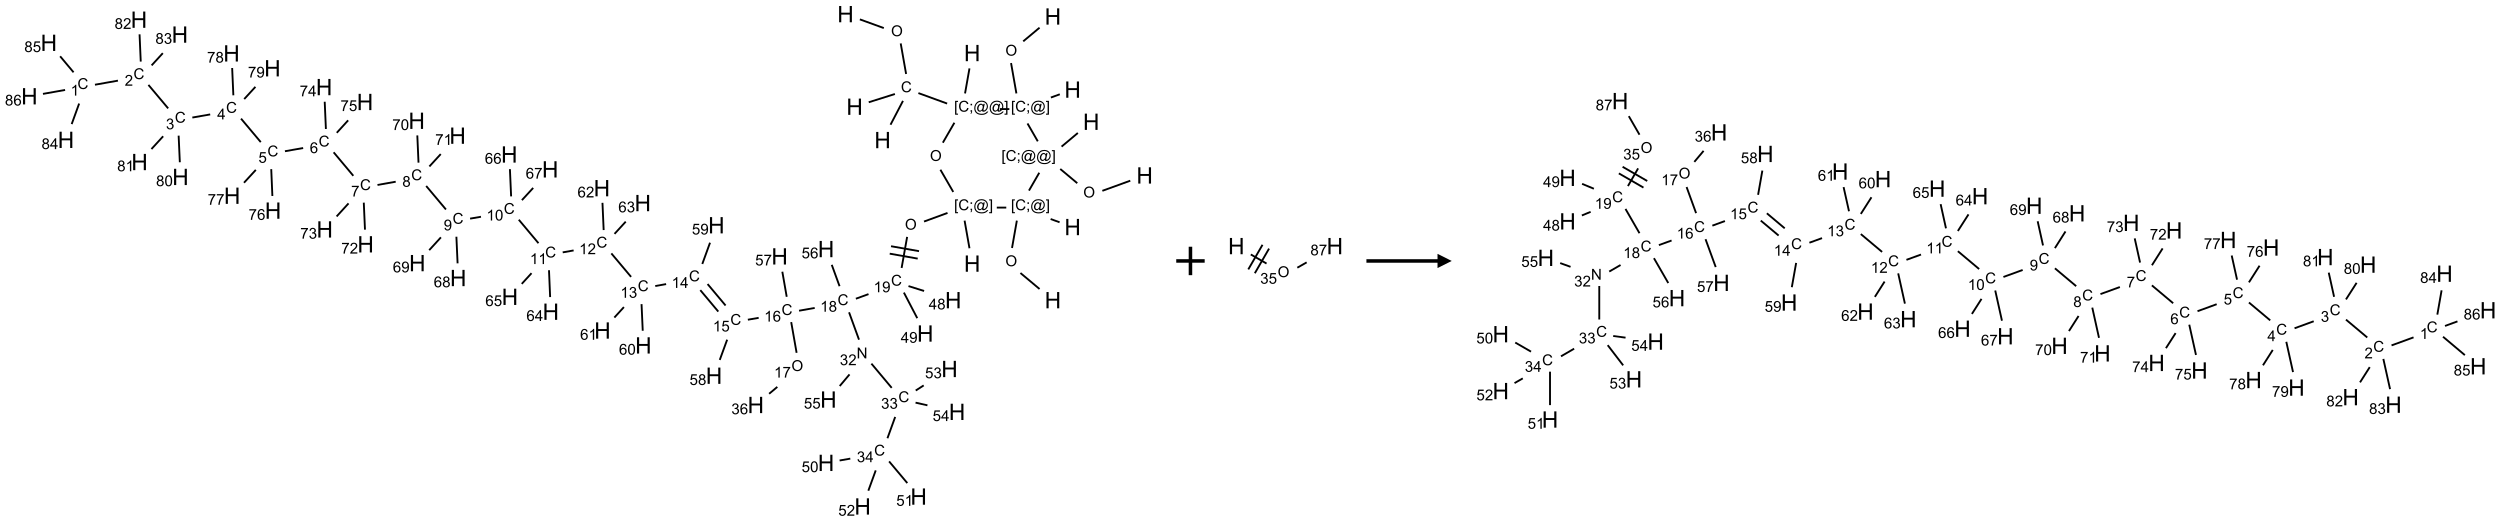 <?xml version="1.0" encoding="UTF-8"?>
<svg xmlns="http://www.w3.org/2000/svg" xmlns:xlink="http://www.w3.org/1999/xlink" width="1758" height="367" viewBox="0 0 1758 367">
<defs>
<g>
<g id="glyph-0-0">
<path d="M 2 0 L 2 -10 L 10 -10 L 10 0 Z M 2.25 -0.25 L 9.75 -0.25 L 9.75 -9.75 L 2.25 -9.75 Z M 2.25 -0.25 "/>
</g>
<g id="glyph-0-1">
<path d="M 1.281 0 L 1.281 -11.453 L 2.797 -11.453 L 2.797 -6.75 L 8.75 -6.75 L 8.75 -11.453 L 10.266 -11.453 L 10.266 0 L 8.75 0 L 8.75 -5.398 L 2.797 -5.398 L 2.797 0 Z M 1.281 0 "/>
</g>
<g id="glyph-1-0">
<path d="M 1.332 0 L 1.332 -6.668 L 6.668 -6.668 L 6.668 0 Z M 1.5 -0.168 L 6.5 -0.168 L 6.5 -6.5 L 1.5 -6.5 Z M 1.5 -0.168 "/>
</g>
<g id="glyph-1-1">
<path d="M 0.516 -3.719 C 0.516 -4.984 0.855 -5.977 1.535 -6.695 C 2.215 -7.414 3.094 -7.77 4.172 -7.77 C 4.875 -7.77 5.512 -7.602 6.078 -7.266 C 6.645 -6.93 7.074 -6.461 7.371 -5.855 C 7.668 -5.254 7.816 -4.57 7.816 -3.809 C 7.816 -3.035 7.66 -2.34 7.348 -1.73 C 7.035 -1.117 6.594 -0.656 6.02 -0.34 C 5.449 -0.027 4.828 0.129 4.168 0.129 C 3.449 0.129 2.805 -0.043 2.238 -0.391 C 1.672 -0.738 1.246 -1.211 0.953 -1.812 C 0.66 -2.414 0.516 -3.047 0.516 -3.719 Z M 1.559 -3.703 C 1.559 -2.781 1.805 -2.059 2.301 -1.527 C 2.793 -1 3.414 -0.734 4.16 -0.734 C 4.922 -0.734 5.547 -1 6.039 -1.535 C 6.531 -2.07 6.777 -2.828 6.777 -3.812 C 6.777 -4.434 6.672 -4.977 6.461 -5.441 C 6.25 -5.902 5.945 -6.262 5.539 -6.52 C 5.133 -6.773 4.68 -6.902 4.176 -6.902 C 3.461 -6.902 2.848 -6.656 2.332 -6.164 C 1.816 -5.672 1.559 -4.852 1.559 -3.703 Z M 1.559 -3.703 "/>
</g>
<g id="glyph-1-2">
<path d="M 6.27 -2.676 L 7.281 -2.422 C 7.07 -1.594 6.688 -0.961 6.137 -0.523 C 5.586 -0.086 4.914 0.129 4.121 0.129 C 3.297 0.129 2.629 -0.039 2.113 -0.371 C 1.598 -0.707 1.203 -1.191 0.934 -1.828 C 0.664 -2.465 0.531 -3.145 0.531 -3.875 C 0.531 -4.672 0.684 -5.363 0.988 -5.957 C 1.293 -6.547 1.723 -6.996 2.285 -7.305 C 2.844 -7.613 3.461 -7.766 4.137 -7.766 C 4.898 -7.766 5.543 -7.57 6.062 -7.184 C 6.582 -6.793 6.945 -6.246 7.152 -5.543 L 6.156 -5.309 C 5.98 -5.863 5.723 -6.266 5.387 -6.52 C 5.051 -6.773 4.625 -6.902 4.113 -6.902 C 3.527 -6.902 3.039 -6.762 2.645 -6.48 C 2.25 -6.199 1.973 -5.82 1.812 -5.348 C 1.652 -4.871 1.574 -4.383 1.574 -3.879 C 1.574 -3.23 1.668 -2.664 1.855 -2.18 C 2.047 -1.695 2.34 -1.332 2.738 -1.094 C 3.137 -0.855 3.57 -0.734 4.035 -0.734 C 4.602 -0.734 5.082 -0.898 5.473 -1.223 C 5.867 -1.551 6.133 -2.035 6.27 -2.676 Z M 6.27 -2.676 "/>
</g>
<g id="glyph-1-3">
<path d="M 0.723 2.121 L 0.723 -7.637 L 2.793 -7.637 L 2.793 -6.859 L 1.66 -6.859 L 1.66 1.344 L 2.793 1.344 L 2.793 2.121 Z M 0.723 2.121 "/>
</g>
<g id="glyph-1-4">
<path d="M 0.949 -4.465 L 0.949 -5.531 L 2.016 -5.531 L 2.016 -4.465 Z M 0.949 0 L 0.949 -1.066 L 2.016 -1.066 L 2.016 0 C 2.016 0.391 1.945 0.711 1.809 0.949 C 1.668 1.191 1.449 1.379 1.145 1.512 L 0.887 1.109 C 1.082 1.023 1.23 0.895 1.324 0.727 C 1.418 0.559 1.469 0.316 1.48 0 Z M 0.949 0 "/>
</g>
<g id="glyph-1-5">
<path d="M 6.047 -0.848 C 5.82 -0.59 5.57 -0.379 5.289 -0.223 C 5.008 -0.062 4.73 0.016 4.449 0.016 C 4.141 0.016 3.84 -0.074 3.547 -0.254 C 3.254 -0.434 3.02 -0.715 2.836 -1.09 C 2.652 -1.465 2.562 -1.875 2.562 -2.324 C 2.562 -2.875 2.703 -3.43 2.988 -3.98 C 3.27 -4.535 3.621 -4.953 4.043 -5.23 C 4.461 -5.508 4.871 -5.645 5.266 -5.645 C 5.566 -5.645 5.855 -5.566 6.129 -5.41 C 6.402 -5.25 6.641 -5.012 6.84 -4.688 L 7.016 -5.496 L 7.949 -5.496 L 7.199 -2 C 7.094 -1.516 7.043 -1.246 7.043 -1.191 C 7.043 -1.098 7.078 -1.02 7.148 -0.949 C 7.219 -0.883 7.305 -0.848 7.406 -0.848 C 7.59 -0.848 7.832 -0.953 8.129 -1.168 C 8.527 -1.445 8.84 -1.816 9.07 -2.285 C 9.301 -2.75 9.418 -3.234 9.418 -3.73 C 9.418 -4.309 9.27 -4.852 8.973 -5.355 C 8.676 -5.859 8.23 -6.262 7.645 -6.562 C 7.055 -6.863 6.406 -7.016 5.691 -7.016 C 4.879 -7.016 4.137 -6.824 3.465 -6.445 C 2.793 -6.066 2.273 -5.52 1.902 -4.809 C 1.535 -4.098 1.348 -3.34 1.348 -2.527 C 1.348 -1.676 1.535 -0.941 1.902 -0.328 C 2.273 0.285 2.809 0.742 3.508 1.035 C 4.207 1.328 4.984 1.473 5.832 1.473 C 6.742 1.473 7.504 1.32 8.121 1.016 C 8.734 0.711 9.195 0.34 9.5 -0.098 L 10.441 -0.098 C 10.266 0.266 9.961 0.637 9.531 1.016 C 9.102 1.395 8.59 1.695 7.996 1.914 C 7.402 2.133 6.688 2.246 5.848 2.246 C 5.078 2.246 4.367 2.145 3.715 1.949 C 3.066 1.75 2.512 1.453 2.051 1.055 C 1.594 0.656 1.25 0.199 1.016 -0.316 C 0.723 -0.973 0.578 -1.684 0.578 -2.441 C 0.578 -3.289 0.75 -4.098 1.098 -4.863 C 1.523 -5.805 2.125 -6.527 2.902 -7.027 C 3.684 -7.527 4.629 -7.777 5.738 -7.777 C 6.602 -7.777 7.375 -7.602 8.059 -7.246 C 8.746 -6.895 9.285 -6.371 9.684 -5.672 C 10.02 -5.07 10.188 -4.418 10.188 -3.715 C 10.188 -2.707 9.832 -1.812 9.125 -1.031 C 8.492 -0.328 7.801 0.02 7.051 0.02 C 6.812 0.02 6.617 -0.016 6.473 -0.09 C 6.324 -0.16 6.215 -0.266 6.145 -0.402 C 6.102 -0.488 6.066 -0.637 6.047 -0.848 Z M 3.527 -2.262 C 3.527 -1.785 3.641 -1.414 3.863 -1.152 C 4.09 -0.887 4.348 -0.754 4.641 -0.754 C 4.836 -0.754 5.039 -0.812 5.254 -0.93 C 5.469 -1.047 5.676 -1.219 5.871 -1.449 C 6.066 -1.676 6.23 -1.969 6.355 -2.32 C 6.48 -2.672 6.543 -3.027 6.543 -3.379 C 6.543 -3.852 6.426 -4.219 6.191 -4.48 C 5.957 -4.738 5.672 -4.871 5.332 -4.871 C 5.109 -4.871 4.902 -4.812 4.707 -4.699 C 4.512 -4.586 4.32 -4.406 4.137 -4.156 C 3.953 -3.906 3.805 -3.602 3.691 -3.246 C 3.582 -2.887 3.527 -2.559 3.527 -2.262 Z M 3.527 -2.262 "/>
</g>
<g id="glyph-1-6">
<path d="M 2.27 2.121 L 0.203 2.121 L 0.203 1.344 L 1.332 1.344 L 1.332 -6.859 L 0.203 -6.859 L 0.203 -7.637 L 2.27 -7.637 Z M 2.27 2.121 "/>
</g>
<g id="glyph-1-7">
<path d="M 3.973 0 L 3.035 0 L 3.035 -5.973 C 2.809 -5.758 2.516 -5.543 2.148 -5.328 C 1.781 -5.113 1.453 -4.953 1.16 -4.844 L 1.16 -5.75 C 1.684 -5.996 2.145 -6.297 2.535 -6.645 C 2.93 -6.996 3.207 -7.336 3.371 -7.668 L 3.973 -7.668 Z M 3.973 0 "/>
</g>
<g id="glyph-1-8">
<path d="M 0.582 -1.766 L 1.484 -1.848 C 1.562 -1.426 1.707 -1.117 1.922 -0.926 C 2.137 -0.734 2.414 -0.641 2.75 -0.641 C 3.039 -0.641 3.289 -0.707 3.508 -0.84 C 3.727 -0.973 3.902 -1.148 4.043 -1.367 C 4.18 -1.586 4.297 -1.887 4.391 -2.262 C 4.484 -2.637 4.531 -3.016 4.531 -3.406 C 4.531 -3.449 4.531 -3.512 4.527 -3.594 C 4.34 -3.297 4.082 -3.055 3.758 -2.867 C 3.434 -2.68 3.082 -2.59 2.703 -2.59 C 2.07 -2.59 1.535 -2.816 1.098 -3.277 C 0.66 -3.734 0.441 -4.34 0.441 -5.09 C 0.441 -5.863 0.672 -6.484 1.129 -6.957 C 1.586 -7.43 2.156 -7.668 2.844 -7.668 C 3.34 -7.668 3.793 -7.531 4.207 -7.266 C 4.617 -7 4.93 -6.617 5.145 -6.121 C 5.355 -5.629 5.465 -4.91 5.465 -3.973 C 5.465 -2.996 5.359 -2.223 5.145 -1.645 C 4.934 -1.066 4.617 -0.625 4.199 -0.324 C 3.781 -0.02 3.293 0.129 2.73 0.129 C 2.133 0.129 1.645 -0.035 1.266 -0.367 C 0.887 -0.699 0.66 -1.164 0.582 -1.766 Z M 4.422 -5.137 C 4.422 -5.676 4.277 -6.102 3.992 -6.418 C 3.707 -6.734 3.359 -6.891 2.957 -6.891 C 2.543 -6.891 2.18 -6.719 1.871 -6.379 C 1.562 -6.039 1.406 -5.598 1.406 -5.059 C 1.406 -4.57 1.555 -4.176 1.848 -3.871 C 2.141 -3.566 2.5 -3.418 2.934 -3.418 C 3.367 -3.418 3.723 -3.57 4.004 -3.871 C 4.281 -4.176 4.422 -4.598 4.422 -5.137 Z M 4.422 -5.137 "/>
</g>
<g id="glyph-1-9">
<path d="M 1.887 -4.141 C 1.496 -4.281 1.207 -4.484 1.02 -4.75 C 0.832 -5.016 0.738 -5.328 0.738 -5.699 C 0.738 -6.254 0.938 -6.719 1.34 -7.098 C 1.738 -7.477 2.27 -7.668 2.934 -7.668 C 3.598 -7.668 4.137 -7.473 4.543 -7.086 C 4.949 -6.699 5.152 -6.227 5.152 -5.672 C 5.152 -5.316 5.059 -5.008 4.871 -4.746 C 4.688 -4.484 4.406 -4.281 4.027 -4.141 C 4.496 -3.988 4.852 -3.742 5.098 -3.402 C 5.34 -3.062 5.465 -2.656 5.465 -2.184 C 5.465 -1.531 5.234 -0.98 4.77 -0.535 C 4.309 -0.09 3.703 0.129 2.949 0.129 C 2.195 0.129 1.586 -0.094 1.125 -0.539 C 0.664 -0.984 0.434 -1.543 0.434 -2.207 C 0.434 -2.703 0.559 -3.121 0.809 -3.457 C 1.062 -3.793 1.422 -4.02 1.887 -4.141 Z M 1.699 -5.73 C 1.699 -5.367 1.812 -5.074 2.047 -4.844 C 2.281 -4.613 2.582 -4.5 2.953 -4.5 C 3.312 -4.5 3.609 -4.613 3.84 -4.84 C 4.07 -5.066 4.188 -5.348 4.188 -5.676 C 4.188 -6.02 4.07 -6.309 3.832 -6.543 C 3.594 -6.777 3.297 -6.895 2.941 -6.895 C 2.586 -6.895 2.289 -6.781 2.051 -6.551 C 1.816 -6.324 1.699 -6.047 1.699 -5.73 Z M 1.395 -2.203 C 1.395 -1.938 1.461 -1.676 1.586 -1.426 C 1.711 -1.176 1.902 -0.984 2.152 -0.848 C 2.402 -0.711 2.672 -0.641 2.957 -0.641 C 3.406 -0.641 3.777 -0.785 4.066 -1.074 C 4.359 -1.363 4.504 -1.727 4.504 -2.172 C 4.504 -2.625 4.355 -2.996 4.055 -3.293 C 3.754 -3.586 3.379 -3.734 2.926 -3.734 C 2.484 -3.734 2.121 -3.59 1.832 -3.297 C 1.543 -3.004 1.395 -2.641 1.395 -2.203 Z M 1.395 -2.203 "/>
</g>
<g id="glyph-1-10">
<path d="M 5.309 -5.766 L 4.375 -5.691 C 4.293 -6.059 4.172 -6.328 4.02 -6.496 C 3.766 -6.762 3.453 -6.895 3.082 -6.895 C 2.785 -6.895 2.523 -6.812 2.297 -6.645 C 2 -6.43 1.77 -6.117 1.598 -5.703 C 1.43 -5.289 1.34 -4.703 1.332 -3.938 C 1.559 -4.281 1.836 -4.535 2.16 -4.703 C 2.488 -4.871 2.828 -4.953 3.188 -4.953 C 3.812 -4.953 4.344 -4.723 4.785 -4.262 C 5.223 -3.801 5.441 -3.207 5.441 -2.48 C 5.441 -2 5.34 -1.555 5.133 -1.145 C 4.926 -0.73 4.641 -0.418 4.281 -0.199 C 3.922 0.02 3.512 0.129 3.051 0.129 C 2.27 0.129 1.633 -0.156 1.141 -0.73 C 0.648 -1.305 0.402 -2.254 0.402 -3.574 C 0.402 -5.051 0.672 -6.121 1.219 -6.793 C 1.695 -7.375 2.336 -7.668 3.141 -7.668 C 3.742 -7.668 4.234 -7.5 4.617 -7.16 C 5 -6.824 5.23 -6.359 5.309 -5.766 Z M 1.48 -2.473 C 1.48 -2.152 1.547 -1.844 1.684 -1.547 C 1.82 -1.25 2.016 -1.027 2.262 -0.871 C 2.508 -0.719 2.766 -0.641 3.035 -0.641 C 3.434 -0.641 3.773 -0.801 4.059 -1.121 C 4.344 -1.441 4.484 -1.875 4.484 -2.422 C 4.484 -2.949 4.344 -3.367 4.062 -3.668 C 3.781 -3.973 3.426 -4.125 3 -4.125 C 2.578 -4.125 2.219 -3.973 1.922 -3.668 C 1.625 -3.363 1.48 -2.969 1.48 -2.473 Z M 1.48 -2.473 "/>
</g>
<g id="glyph-1-11">
<path d="M 0.441 -2 L 1.426 -2.082 C 1.5 -1.605 1.668 -1.242 1.934 -1.004 C 2.199 -0.762 2.52 -0.641 2.895 -0.641 C 3.348 -0.641 3.73 -0.812 4.043 -1.152 C 4.355 -1.492 4.512 -1.941 4.512 -2.504 C 4.512 -3.039 4.359 -3.461 4.059 -3.77 C 3.758 -4.078 3.367 -4.234 2.879 -4.234 C 2.578 -4.234 2.305 -4.164 2.062 -4.027 C 1.82 -3.891 1.629 -3.715 1.488 -3.496 L 0.609 -3.609 L 1.348 -7.531 L 5.145 -7.531 L 5.145 -6.637 L 2.098 -6.637 L 1.688 -4.582 C 2.145 -4.902 2.625 -5.062 3.129 -5.062 C 3.797 -5.062 4.359 -4.832 4.816 -4.371 C 5.277 -3.91 5.504 -3.312 5.504 -2.59 C 5.504 -1.898 5.305 -1.301 4.902 -0.797 C 4.41 -0.18 3.742 0.129 2.895 0.129 C 2.199 0.129 1.633 -0.062 1.195 -0.453 C 0.758 -0.844 0.504 -1.359 0.441 -2 Z M 0.441 -2 "/>
</g>
<g id="glyph-1-12">
<path d="M 3.449 0 L 3.449 -1.828 L 0.137 -1.828 L 0.137 -2.688 L 3.621 -7.637 L 4.387 -7.637 L 4.387 -2.688 L 5.418 -2.688 L 5.418 -1.828 L 4.387 -1.828 L 4.387 0 Z M 3.449 -2.688 L 3.449 -6.129 L 1.059 -2.688 Z M 3.449 -2.688 "/>
</g>
<g id="glyph-1-13">
<path d="M 0.449 -2.016 L 1.387 -2.141 C 1.492 -1.609 1.676 -1.227 1.934 -0.992 C 2.191 -0.758 2.508 -0.641 2.879 -0.641 C 3.32 -0.641 3.695 -0.793 3.996 -1.098 C 4.301 -1.402 4.453 -1.781 4.453 -2.234 C 4.453 -2.664 4.312 -3.02 4.031 -3.301 C 3.75 -3.578 3.391 -3.719 2.957 -3.719 C 2.781 -3.719 2.562 -3.684 2.297 -3.613 L 2.402 -4.438 C 2.465 -4.43 2.516 -4.426 2.551 -4.426 C 2.949 -4.426 3.312 -4.531 3.629 -4.738 C 3.949 -4.949 4.109 -5.27 4.109 -5.703 C 4.109 -6.047 3.992 -6.332 3.762 -6.559 C 3.527 -6.785 3.227 -6.895 2.859 -6.895 C 2.496 -6.895 2.191 -6.781 1.949 -6.551 C 1.707 -6.324 1.547 -5.98 1.48 -5.52 L 0.543 -5.688 C 0.656 -6.316 0.918 -6.805 1.324 -7.148 C 1.73 -7.492 2.234 -7.668 2.84 -7.668 C 3.254 -7.668 3.641 -7.578 3.988 -7.398 C 4.34 -7.219 4.609 -6.977 4.793 -6.668 C 4.98 -6.359 5.074 -6.031 5.074 -5.684 C 5.074 -5.352 4.984 -5.051 4.809 -4.781 C 4.629 -4.512 4.367 -4.297 4.02 -4.137 C 4.473 -4.031 4.824 -3.816 5.074 -3.488 C 5.324 -3.16 5.449 -2.75 5.449 -2.254 C 5.449 -1.59 5.203 -1.023 4.719 -0.559 C 4.234 -0.098 3.617 0.137 2.875 0.137 C 2.203 0.137 1.648 -0.062 1.207 -0.465 C 0.762 -0.863 0.512 -1.379 0.449 -2.016 Z M 0.449 -2.016 "/>
</g>
<g id="glyph-1-14">
<path d="M 5.371 -0.902 L 5.371 0 L 0.324 0 C 0.316 -0.227 0.352 -0.441 0.434 -0.652 C 0.562 -0.996 0.766 -1.332 1.051 -1.668 C 1.332 -2 1.742 -2.387 2.277 -2.824 C 3.105 -3.504 3.668 -4.043 3.957 -4.441 C 4.25 -4.84 4.395 -5.215 4.395 -5.566 C 4.395 -5.938 4.262 -6.254 3.996 -6.508 C 3.73 -6.762 3.387 -6.891 2.957 -6.891 C 2.508 -6.891 2.145 -6.754 1.875 -6.484 C 1.605 -6.215 1.469 -5.84 1.465 -5.359 L 0.5 -5.457 C 0.566 -6.176 0.812 -6.727 1.246 -7.102 C 1.676 -7.477 2.254 -7.668 2.98 -7.668 C 3.711 -7.668 4.293 -7.465 4.719 -7.059 C 5.145 -6.652 5.359 -6.148 5.359 -5.547 C 5.359 -5.242 5.297 -4.941 5.172 -4.645 C 5.047 -4.352 4.84 -4.039 4.551 -3.715 C 4.262 -3.387 3.777 -2.938 3.105 -2.371 C 2.543 -1.898 2.18 -1.578 2.02 -1.41 C 1.859 -1.242 1.73 -1.07 1.625 -0.902 Z M 5.371 -0.902 "/>
</g>
<g id="glyph-1-15">
<path d="M 0.441 -3.766 C 0.441 -4.668 0.535 -5.395 0.723 -5.945 C 0.906 -6.496 1.184 -6.922 1.551 -7.219 C 1.918 -7.516 2.375 -7.668 2.934 -7.668 C 3.344 -7.668 3.703 -7.586 4.012 -7.418 C 4.32 -7.254 4.574 -7.016 4.777 -6.707 C 4.977 -6.395 5.137 -6.016 5.25 -5.57 C 5.363 -5.125 5.422 -4.523 5.422 -3.766 C 5.422 -2.871 5.328 -2.148 5.145 -1.598 C 4.961 -1.047 4.688 -0.621 4.32 -0.32 C 3.953 -0.02 3.492 0.129 2.934 0.129 C 2.195 0.129 1.617 -0.133 1.199 -0.66 C 0.695 -1.297 0.441 -2.332 0.441 -3.766 Z M 1.406 -3.766 C 1.406 -2.512 1.555 -1.68 1.848 -1.262 C 2.141 -0.848 2.5 -0.641 2.934 -0.641 C 3.363 -0.641 3.727 -0.848 4.02 -1.266 C 4.312 -1.684 4.457 -2.516 4.457 -3.766 C 4.457 -5.023 4.312 -5.859 4.02 -6.27 C 3.727 -6.684 3.359 -6.891 2.922 -6.891 C 2.492 -6.891 2.148 -6.707 1.891 -6.344 C 1.566 -5.879 1.406 -5.02 1.406 -3.766 Z M 1.406 -3.766 "/>
</g>
<g id="glyph-1-16">
<path d="M 0.504 -6.637 L 0.504 -7.535 L 5.449 -7.535 L 5.449 -6.809 C 4.961 -6.289 4.48 -5.602 4.004 -4.746 C 3.527 -3.887 3.156 -3.004 2.895 -2.098 C 2.707 -1.461 2.59 -0.762 2.535 0 L 1.574 0 C 1.582 -0.602 1.703 -1.328 1.926 -2.176 C 2.152 -3.027 2.477 -3.848 2.898 -4.637 C 3.32 -5.426 3.77 -6.094 4.246 -6.637 Z M 0.504 -6.637 "/>
</g>
<g id="glyph-1-17">
<path d="M 0.812 0 L 0.812 -7.637 L 1.848 -7.637 L 5.859 -1.641 L 5.859 -7.637 L 6.828 -7.637 L 6.828 0 L 5.793 0 L 1.781 -6 L 1.781 0 Z M 0.812 0 "/>
</g>
</g>
</defs>
<path fill="none" stroke-width="0.033" stroke-linecap="butt" stroke-linejoin="miter" stroke="rgb(0%, 0%, 0%)" stroke-opacity="1" stroke-miterlimit="10" d="M 14.6 0.092 L 15.021 0.245 " transform="matrix(40, 0, 0, 40, 20.654, 9.941)"/>
<path fill="none" stroke-width="0.033" stroke-linecap="butt" stroke-linejoin="miter" stroke="rgb(0%, 0%, 0%)" stroke-opacity="1" stroke-miterlimit="10" d="M 15.318 0.515 L 15.413 1.052 " transform="matrix(40, 0, 0, 40, 20.654, 9.941)"/>
<path fill="none" stroke-width="0.033" stroke-linecap="butt" stroke-linejoin="miter" stroke="rgb(0%, 0%, 0%)" stroke-opacity="1" stroke-miterlimit="10" d="M 15.358 1.525 L 15.139 1.944 " transform="matrix(40, 0, 0, 40, 20.654, 9.941)"/>
<path fill="none" stroke-width="0.033" stroke-linecap="butt" stroke-linejoin="miter" stroke="rgb(0%, 0%, 0%)" stroke-opacity="1" stroke-miterlimit="10" d="M 15.216 1.404 L 14.756 1.549 " transform="matrix(40, 0, 0, 40, 20.654, 9.941)"/>
<path fill="none" stroke-width="0.033" stroke-linecap="butt" stroke-linejoin="miter" stroke="rgb(0%, 0%, 0%)" stroke-opacity="1" stroke-miterlimit="10" d="M 15.629 1.388 L 16.134 1.572 " transform="matrix(40, 0, 0, 40, 20.654, 9.941)"/>
<path fill="none" stroke-width="0.033" stroke-linecap="butt" stroke-linejoin="miter" stroke="rgb(0%, 0%, 0%)" stroke-opacity="1" stroke-miterlimit="10" d="M 16.449 1.394 L 16.527 0.954 " transform="matrix(40, 0, 0, 40, 20.654, 9.941)"/>
<path fill="none" stroke-width="0.033" stroke-linecap="butt" stroke-linejoin="miter" stroke="rgb(0%, 0%, 0%)" stroke-opacity="1" stroke-miterlimit="10" d="M 16.262 1.909 L 16.059 2.26 " transform="matrix(40, 0, 0, 40, 20.654, 9.941)"/>
<path fill="none" stroke-width="0.033" stroke-linecap="butt" stroke-linejoin="miter" stroke="rgb(0%, 0%, 0%)" stroke-opacity="1" stroke-miterlimit="10" d="M 16.016 2.735 L 16.242 3.126 " transform="matrix(40, 0, 0, 40, 20.654, 9.941)"/>
<path fill="none" stroke-width="0.033" stroke-linecap="butt" stroke-linejoin="miter" stroke="rgb(0%, 0%, 0%)" stroke-opacity="1" stroke-miterlimit="10" d="M 16.441 3.63 L 16.527 4.116 " transform="matrix(40, 0, 0, 40, 20.654, 9.941)"/>
<path fill="none" stroke-width="0.033" stroke-linecap="butt" stroke-linejoin="miter" stroke="rgb(0%, 0%, 0%)" stroke-opacity="1" stroke-miterlimit="10" d="M 16.141 3.495 L 15.728 3.646 " transform="matrix(40, 0, 0, 40, 20.654, 9.941)"/>
<path fill="none" stroke-width="0.033" stroke-linecap="butt" stroke-linejoin="miter" stroke="rgb(0%, 0%, 0%)" stroke-opacity="1" stroke-miterlimit="10" d="M 15.431 3.916 L 15.334 4.462 " transform="matrix(40, 0, 0, 40, 20.654, 9.941)"/>
<path fill="none" stroke-width="0.033" stroke-linecap="butt" stroke-linejoin="miter" stroke="rgb(0%, 0%, 0%)" stroke-opacity="1" stroke-miterlimit="10" d="M 15.125 4.211 L 15.617 4.298 " transform="matrix(40, 0, 0, 40, 20.654, 9.941)"/>
<path fill="none" stroke-width="0.033" stroke-linecap="butt" stroke-linejoin="miter" stroke="rgb(0%, 0%, 0%)" stroke-opacity="1" stroke-miterlimit="10" d="M 15.148 4.08 L 15.64 4.167 " transform="matrix(40, 0, 0, 40, 20.654, 9.941)"/>
<path fill="none" stroke-width="0.033" stroke-linecap="butt" stroke-linejoin="miter" stroke="rgb(0%, 0%, 0%)" stroke-opacity="1" stroke-miterlimit="10" d="M 14.752 4.922 L 14.53 5.003 " transform="matrix(40, 0, 0, 40, 20.654, 9.941)"/>
<path fill="none" stroke-width="0.033" stroke-linecap="butt" stroke-linejoin="miter" stroke="rgb(0%, 0%, 0%)" stroke-opacity="1" stroke-miterlimit="10" d="M 13.806 5.165 L 13.531 5.214 " transform="matrix(40, 0, 0, 40, 20.654, 9.941)"/>
<path fill="none" stroke-width="0.033" stroke-linecap="butt" stroke-linejoin="miter" stroke="rgb(0%, 0%, 0%)" stroke-opacity="1" stroke-miterlimit="10" d="M 12.821 5.339 L 12.631 5.372 " transform="matrix(40, 0, 0, 40, 20.654, 9.941)"/>
<path fill="none" stroke-width="0.033" stroke-linecap="butt" stroke-linejoin="miter" stroke="rgb(0%, 0%, 0%)" stroke-opacity="1" stroke-miterlimit="10" d="M 12.239 5.122 L 11.923 4.745 " transform="matrix(40, 0, 0, 40, 20.654, 9.941)"/>
<path fill="none" stroke-width="0.033" stroke-linecap="butt" stroke-linejoin="miter" stroke="rgb(0%, 0%, 0%)" stroke-opacity="1" stroke-miterlimit="10" d="M 12.111 5.229 L 11.795 4.852 " transform="matrix(40, 0, 0, 40, 20.654, 9.941)"/>
<path fill="none" stroke-width="0.033" stroke-linecap="butt" stroke-linejoin="miter" stroke="rgb(0%, 0%, 0%)" stroke-opacity="1" stroke-miterlimit="10" d="M 11.194 4.746 L 11.003 4.78 " transform="matrix(40, 0, 0, 40, 20.654, 9.941)"/>
<path fill="none" stroke-width="0.033" stroke-linecap="butt" stroke-linejoin="miter" stroke="rgb(0%, 0%, 0%)" stroke-opacity="1" stroke-miterlimit="10" d="M 10.578 4.619 L 10.231 4.206 " transform="matrix(40, 0, 0, 40, 20.654, 9.941)"/>
<path fill="none" stroke-width="0.033" stroke-linecap="butt" stroke-linejoin="miter" stroke="rgb(0%, 0%, 0%)" stroke-opacity="1" stroke-miterlimit="10" d="M 9.568 4.154 L 9.376 4.188 " transform="matrix(40, 0, 0, 40, 20.654, 9.941)"/>
<path fill="none" stroke-width="0.033" stroke-linecap="butt" stroke-linejoin="miter" stroke="rgb(0%, 0%, 0%)" stroke-opacity="1" stroke-miterlimit="10" d="M 8.95 4.027 L 8.604 3.614 " transform="matrix(40, 0, 0, 40, 20.654, 9.941)"/>
<path fill="none" stroke-width="0.033" stroke-linecap="butt" stroke-linejoin="miter" stroke="rgb(0%, 0%, 0%)" stroke-opacity="1" stroke-miterlimit="10" d="M 7.939 3.562 L 7.748 3.595 " transform="matrix(40, 0, 0, 40, 20.654, 9.941)"/>
<path fill="none" stroke-width="0.033" stroke-linecap="butt" stroke-linejoin="miter" stroke="rgb(0%, 0%, 0%)" stroke-opacity="1" stroke-miterlimit="10" d="M 7.323 3.434 L 6.976 3.021 " transform="matrix(40, 0, 0, 40, 20.654, 9.941)"/>
<path fill="none" stroke-width="0.033" stroke-linecap="butt" stroke-linejoin="miter" stroke="rgb(0%, 0%, 0%)" stroke-opacity="1" stroke-miterlimit="10" d="M 6.44 2.946 L 6.12 3.003 " transform="matrix(40, 0, 0, 40, 20.654, 9.941)"/>
<path fill="none" stroke-width="0.033" stroke-linecap="butt" stroke-linejoin="miter" stroke="rgb(0%, 0%, 0%)" stroke-opacity="1" stroke-miterlimit="10" d="M 5.695 2.842 L 5.349 2.429 " transform="matrix(40, 0, 0, 40, 20.654, 9.941)"/>
<path fill="none" stroke-width="0.033" stroke-linecap="butt" stroke-linejoin="miter" stroke="rgb(0%, 0%, 0%)" stroke-opacity="1" stroke-miterlimit="10" d="M 4.813 2.354 L 4.493 2.41 " transform="matrix(40, 0, 0, 40, 20.654, 9.941)"/>
<path fill="none" stroke-width="0.033" stroke-linecap="butt" stroke-linejoin="miter" stroke="rgb(0%, 0%, 0%)" stroke-opacity="1" stroke-miterlimit="10" d="M 4.068 2.25 L 3.721 1.837 " transform="matrix(40, 0, 0, 40, 20.654, 9.941)"/>
<path fill="none" stroke-width="0.033" stroke-linecap="butt" stroke-linejoin="miter" stroke="rgb(0%, 0%, 0%)" stroke-opacity="1" stroke-miterlimit="10" d="M 3.179 1.763 L 2.865 1.818 " transform="matrix(40, 0, 0, 40, 20.654, 9.941)"/>
<path fill="none" stroke-width="0.033" stroke-linecap="butt" stroke-linejoin="miter" stroke="rgb(0%, 0%, 0%)" stroke-opacity="1" stroke-miterlimit="10" d="M 2.44 1.657 L 2.093 1.244 " transform="matrix(40, 0, 0, 40, 20.654, 9.941)"/>
<path fill="none" stroke-width="0.033" stroke-linecap="butt" stroke-linejoin="miter" stroke="rgb(0%, 0%, 0%)" stroke-opacity="1" stroke-miterlimit="10" d="M 1.557 1.169 L 1.153 1.241 " transform="matrix(40, 0, 0, 40, 20.654, 9.941)"/>
<path fill="none" stroke-width="0.033" stroke-linecap="butt" stroke-linejoin="miter" stroke="rgb(0%, 0%, 0%)" stroke-opacity="1" stroke-miterlimit="10" d="M 0.875 1.572 L 0.744 1.933 " transform="matrix(40, 0, 0, 40, 20.654, 9.941)"/>
<path fill="none" stroke-width="0.033" stroke-linecap="butt" stroke-linejoin="miter" stroke="rgb(0%, 0%, 0%)" stroke-opacity="1" stroke-miterlimit="10" d="M 0.777 1.023 L 0.541 0.741 " transform="matrix(40, 0, 0, 40, 20.654, 9.941)"/>
<path fill="none" stroke-width="0.033" stroke-linecap="butt" stroke-linejoin="miter" stroke="rgb(0%, 0%, 0%)" stroke-opacity="1" stroke-miterlimit="10" d="M 0.628 1.333 L 0.239 1.402 " transform="matrix(40, 0, 0, 40, 20.654, 9.941)"/>
<path fill="none" stroke-width="0.033" stroke-linecap="butt" stroke-linejoin="miter" stroke="rgb(0%, 0%, 0%)" stroke-opacity="1" stroke-miterlimit="10" d="M 1.958 0.834 L 1.937 0.355 " transform="matrix(40, 0, 0, 40, 20.654, 9.941)"/>
<path fill="none" stroke-width="0.033" stroke-linecap="butt" stroke-linejoin="miter" stroke="rgb(0%, 0%, 0%)" stroke-opacity="1" stroke-miterlimit="10" d="M 2.149 0.901 L 2.346 0.686 " transform="matrix(40, 0, 0, 40, 20.654, 9.941)"/>
<path fill="none" stroke-width="0.033" stroke-linecap="butt" stroke-linejoin="miter" stroke="rgb(0%, 0%, 0%)" stroke-opacity="1" stroke-miterlimit="10" d="M 2.624 2.136 L 2.645 2.604 " transform="matrix(40, 0, 0, 40, 20.654, 9.941)"/>
<path fill="none" stroke-width="0.033" stroke-linecap="butt" stroke-linejoin="miter" stroke="rgb(0%, 0%, 0%)" stroke-opacity="1" stroke-miterlimit="10" d="M 2.352 2.147 L 2.146 2.372 " transform="matrix(40, 0, 0, 40, 20.654, 9.941)"/>
<path fill="none" stroke-width="0.033" stroke-linecap="butt" stroke-linejoin="miter" stroke="rgb(0%, 0%, 0%)" stroke-opacity="1" stroke-miterlimit="10" d="M 3.586 1.427 L 3.565 0.947 " transform="matrix(40, 0, 0, 40, 20.654, 9.941)"/>
<path fill="none" stroke-width="0.033" stroke-linecap="butt" stroke-linejoin="miter" stroke="rgb(0%, 0%, 0%)" stroke-opacity="1" stroke-miterlimit="10" d="M 3.777 1.493 L 3.974 1.278 " transform="matrix(40, 0, 0, 40, 20.654, 9.941)"/>
<path fill="none" stroke-width="0.033" stroke-linecap="butt" stroke-linejoin="miter" stroke="rgb(0%, 0%, 0%)" stroke-opacity="1" stroke-miterlimit="10" d="M 4.252 2.725 L 4.272 3.197 " transform="matrix(40, 0, 0, 40, 20.654, 9.941)"/>
<path fill="none" stroke-width="0.033" stroke-linecap="butt" stroke-linejoin="miter" stroke="rgb(0%, 0%, 0%)" stroke-opacity="1" stroke-miterlimit="10" d="M 3.981 2.738 L 3.773 2.964 " transform="matrix(40, 0, 0, 40, 20.654, 9.941)"/>
<path fill="none" stroke-width="0.033" stroke-linecap="butt" stroke-linejoin="miter" stroke="rgb(0%, 0%, 0%)" stroke-opacity="1" stroke-miterlimit="10" d="M 5.213 2.019 L 5.192 1.54 " transform="matrix(40, 0, 0, 40, 20.654, 9.941)"/>
<path fill="none" stroke-width="0.033" stroke-linecap="butt" stroke-linejoin="miter" stroke="rgb(0%, 0%, 0%)" stroke-opacity="1" stroke-miterlimit="10" d="M 5.404 2.086 L 5.604 1.867 " transform="matrix(40, 0, 0, 40, 20.654, 9.941)"/>
<path fill="none" stroke-width="0.033" stroke-linecap="butt" stroke-linejoin="miter" stroke="rgb(0%, 0%, 0%)" stroke-opacity="1" stroke-miterlimit="10" d="M 5.879 3.314 L 5.9 3.789 " transform="matrix(40, 0, 0, 40, 20.654, 9.941)"/>
<path fill="none" stroke-width="0.033" stroke-linecap="butt" stroke-linejoin="miter" stroke="rgb(0%, 0%, 0%)" stroke-opacity="1" stroke-miterlimit="10" d="M 5.611 3.327 L 5.401 3.557 " transform="matrix(40, 0, 0, 40, 20.654, 9.941)"/>
<path fill="none" stroke-width="0.033" stroke-linecap="butt" stroke-linejoin="miter" stroke="rgb(0%, 0%, 0%)" stroke-opacity="1" stroke-miterlimit="10" d="M 6.841 2.611 L 6.82 2.132 " transform="matrix(40, 0, 0, 40, 20.654, 9.941)"/>
<path fill="none" stroke-width="0.033" stroke-linecap="butt" stroke-linejoin="miter" stroke="rgb(0%, 0%, 0%)" stroke-opacity="1" stroke-miterlimit="10" d="M 7.032 2.678 L 7.232 2.46 " transform="matrix(40, 0, 0, 40, 20.654, 9.941)"/>
<path fill="none" stroke-width="0.033" stroke-linecap="butt" stroke-linejoin="miter" stroke="rgb(0%, 0%, 0%)" stroke-opacity="1" stroke-miterlimit="10" d="M 7.507 3.913 L 7.528 4.381 " transform="matrix(40, 0, 0, 40, 20.654, 9.941)"/>
<path fill="none" stroke-width="0.033" stroke-linecap="butt" stroke-linejoin="miter" stroke="rgb(0%, 0%, 0%)" stroke-opacity="1" stroke-miterlimit="10" d="M 7.235 3.924 L 7.029 4.149 " transform="matrix(40, 0, 0, 40, 20.654, 9.941)"/>
<path fill="none" stroke-width="0.033" stroke-linecap="butt" stroke-linejoin="miter" stroke="rgb(0%, 0%, 0%)" stroke-opacity="1" stroke-miterlimit="10" d="M 8.469 3.204 L 8.448 2.725 " transform="matrix(40, 0, 0, 40, 20.654, 9.941)"/>
<path fill="none" stroke-width="0.033" stroke-linecap="butt" stroke-linejoin="miter" stroke="rgb(0%, 0%, 0%)" stroke-opacity="1" stroke-miterlimit="10" d="M 8.659 3.27 L 8.857 3.055 " transform="matrix(40, 0, 0, 40, 20.654, 9.941)"/>
<path fill="none" stroke-width="0.033" stroke-linecap="butt" stroke-linejoin="miter" stroke="rgb(0%, 0%, 0%)" stroke-opacity="1" stroke-miterlimit="10" d="M 9.135 4.502 L 9.155 4.974 " transform="matrix(40, 0, 0, 40, 20.654, 9.941)"/>
<path fill="none" stroke-width="0.033" stroke-linecap="butt" stroke-linejoin="miter" stroke="rgb(0%, 0%, 0%)" stroke-opacity="1" stroke-miterlimit="10" d="M 8.828 4.554 L 8.656 4.742 " transform="matrix(40, 0, 0, 40, 20.654, 9.941)"/>
<path fill="none" stroke-width="0.033" stroke-linecap="butt" stroke-linejoin="miter" stroke="rgb(0%, 0%, 0%)" stroke-opacity="1" stroke-miterlimit="10" d="M 10.096 3.796 L 10.075 3.317 " transform="matrix(40, 0, 0, 40, 20.654, 9.941)"/>
<path fill="none" stroke-width="0.033" stroke-linecap="butt" stroke-linejoin="miter" stroke="rgb(0%, 0%, 0%)" stroke-opacity="1" stroke-miterlimit="10" d="M 10.287 3.863 L 10.484 3.648 " transform="matrix(40, 0, 0, 40, 20.654, 9.941)"/>
<path fill="none" stroke-width="0.033" stroke-linecap="butt" stroke-linejoin="miter" stroke="rgb(0%, 0%, 0%)" stroke-opacity="1" stroke-miterlimit="10" d="M 10.762 5.098 L 10.783 5.566 " transform="matrix(40, 0, 0, 40, 20.654, 9.941)"/>
<path fill="none" stroke-width="0.033" stroke-linecap="butt" stroke-linejoin="miter" stroke="rgb(0%, 0%, 0%)" stroke-opacity="1" stroke-miterlimit="10" d="M 10.452 5.15 L 10.284 5.334 " transform="matrix(40, 0, 0, 40, 20.654, 9.941)"/>
<path fill="none" stroke-width="0.033" stroke-linecap="butt" stroke-linejoin="miter" stroke="rgb(0%, 0%, 0%)" stroke-opacity="1" stroke-miterlimit="10" d="M 11.83 4.392 L 11.966 4.018 " transform="matrix(40, 0, 0, 40, 20.654, 9.941)"/>
<path fill="none" stroke-width="0.033" stroke-linecap="butt" stroke-linejoin="miter" stroke="rgb(0%, 0%, 0%)" stroke-opacity="1" stroke-miterlimit="10" d="M 12.267 5.723 L 12.137 6.079 " transform="matrix(40, 0, 0, 40, 20.654, 9.941)"/>
<path fill="none" stroke-width="0.033" stroke-linecap="butt" stroke-linejoin="miter" stroke="rgb(0%, 0%, 0%)" stroke-opacity="1" stroke-miterlimit="10" d="M 13.393 5.414 L 13.488 5.954 " transform="matrix(40, 0, 0, 40, 20.654, 9.941)"/>
<path fill="none" stroke-width="0.033" stroke-linecap="butt" stroke-linejoin="miter" stroke="rgb(0%, 0%, 0%)" stroke-opacity="1" stroke-miterlimit="10" d="M 13.149 6.553 L 13.005 6.674 " transform="matrix(40, 0, 0, 40, 20.654, 9.941)"/>
<path fill="none" stroke-width="0.033" stroke-linecap="butt" stroke-linejoin="miter" stroke="rgb(0%, 0%, 0%)" stroke-opacity="1" stroke-miterlimit="10" d="M 13.314 4.969 L 13.237 4.528 " transform="matrix(40, 0, 0, 40, 20.654, 9.941)"/>
<path fill="none" stroke-width="0.033" stroke-linecap="butt" stroke-linejoin="miter" stroke="rgb(0%, 0%, 0%)" stroke-opacity="1" stroke-miterlimit="10" d="M 14.41 5.242 L 14.585 5.723 " transform="matrix(40, 0, 0, 40, 20.654, 9.941)"/>
<path fill="none" stroke-width="0.033" stroke-linecap="butt" stroke-linejoin="miter" stroke="rgb(0%, 0%, 0%)" stroke-opacity="1" stroke-miterlimit="10" d="M 14.803 6.144 L 15.16 6.57 " transform="matrix(40, 0, 0, 40, 20.654, 9.941)"/>
<path fill="none" stroke-width="0.033" stroke-linecap="butt" stroke-linejoin="miter" stroke="rgb(0%, 0%, 0%)" stroke-opacity="1" stroke-miterlimit="10" d="M 15.221 7.081 L 15.085 7.456 " transform="matrix(40, 0, 0, 40, 20.654, 9.941)"/>
<path fill="none" stroke-width="0.033" stroke-linecap="butt" stroke-linejoin="miter" stroke="rgb(0%, 0%, 0%)" stroke-opacity="1" stroke-miterlimit="10" d="M 14.432 7.814 L 14.244 7.847 " transform="matrix(40, 0, 0, 40, 20.654, 9.941)"/>
<path fill="none" stroke-width="0.033" stroke-linecap="butt" stroke-linejoin="miter" stroke="rgb(0%, 0%, 0%)" stroke-opacity="1" stroke-miterlimit="10" d="M 15.114 7.863 L 15.434 8.244 " transform="matrix(40, 0, 0, 40, 20.654, 9.941)"/>
<path fill="none" stroke-width="0.033" stroke-linecap="butt" stroke-linejoin="miter" stroke="rgb(0%, 0%, 0%)" stroke-opacity="1" stroke-miterlimit="10" d="M 14.879 8.021 L 14.749 8.378 " transform="matrix(40, 0, 0, 40, 20.654, 9.941)"/>
<path fill="none" stroke-width="0.033" stroke-linecap="butt" stroke-linejoin="miter" stroke="rgb(0%, 0%, 0%)" stroke-opacity="1" stroke-miterlimit="10" d="M 15.582 6.617 L 15.722 6.527 " transform="matrix(40, 0, 0, 40, 20.654, 9.941)"/>
<path fill="none" stroke-width="0.033" stroke-linecap="butt" stroke-linejoin="miter" stroke="rgb(0%, 0%, 0%)" stroke-opacity="1" stroke-miterlimit="10" d="M 15.579 6.83 L 15.788 6.877 " transform="matrix(40, 0, 0, 40, 20.654, 9.941)"/>
<path fill="none" stroke-width="0.033" stroke-linecap="butt" stroke-linejoin="miter" stroke="rgb(0%, 0%, 0%)" stroke-opacity="1" stroke-miterlimit="10" d="M 14.418 6.334 L 14.246 6.538 " transform="matrix(40, 0, 0, 40, 20.654, 9.941)"/>
<path fill="none" stroke-width="0.033" stroke-linecap="butt" stroke-linejoin="miter" stroke="rgb(0%, 0%, 0%)" stroke-opacity="1" stroke-miterlimit="10" d="M 14.243 4.783 L 14.106 4.407 " transform="matrix(40, 0, 0, 40, 20.654, 9.941)"/>
<path fill="none" stroke-width="0.033" stroke-linecap="butt" stroke-linejoin="miter" stroke="rgb(0%, 0%, 0%)" stroke-opacity="1" stroke-miterlimit="10" d="M 15.455 4.781 L 15.729 4.867 " transform="matrix(40, 0, 0, 40, 20.654, 9.941)"/>
<path fill="none" stroke-width="0.033" stroke-linecap="butt" stroke-linejoin="miter" stroke="rgb(0%, 0%, 0%)" stroke-opacity="1" stroke-miterlimit="10" d="M 15.374 4.895 L 15.609 5.345 " transform="matrix(40, 0, 0, 40, 20.654, 9.941)"/>
<path fill="none" stroke-width="0.033" stroke-linecap="butt" stroke-linejoin="miter" stroke="rgb(0%, 0%, 0%)" stroke-opacity="1" stroke-miterlimit="10" d="M 17.007 3.401 L 17.174 3.401 " transform="matrix(40, 0, 0, 40, 20.654, 9.941)"/>
<path fill="none" stroke-width="0.033" stroke-linecap="butt" stroke-linejoin="miter" stroke="rgb(0%, 0%, 0%)" stroke-opacity="1" stroke-miterlimit="10" d="M 17.954 3.602 L 18.111 3.659 " transform="matrix(40, 0, 0, 40, 20.654, 9.941)"/>
<path fill="none" stroke-width="0.033" stroke-linecap="butt" stroke-linejoin="miter" stroke="rgb(0%, 0%, 0%)" stroke-opacity="1" stroke-miterlimit="10" d="M 17.36 3.63 L 17.275 4.111 " transform="matrix(40, 0, 0, 40, 20.654, 9.941)"/>
<path fill="none" stroke-width="0.033" stroke-linecap="butt" stroke-linejoin="miter" stroke="rgb(0%, 0%, 0%)" stroke-opacity="1" stroke-miterlimit="10" d="M 17.423 4.551 L 17.759 4.832 " transform="matrix(40, 0, 0, 40, 20.654, 9.941)"/>
<path fill="none" stroke-width="0.033" stroke-linecap="butt" stroke-linejoin="miter" stroke="rgb(0%, 0%, 0%)" stroke-opacity="1" stroke-miterlimit="10" d="M 17.573 3.102 L 17.754 2.788 " transform="matrix(40, 0, 0, 40, 20.654, 9.941)"/>
<path fill="none" stroke-width="0.033" stroke-linecap="butt" stroke-linejoin="miter" stroke="rgb(0%, 0%, 0%)" stroke-opacity="1" stroke-miterlimit="10" d="M 18.146 2.329 L 18.432 2.089 " transform="matrix(40, 0, 0, 40, 20.654, 9.941)"/>
<path fill="none" stroke-width="0.033" stroke-linecap="butt" stroke-linejoin="miter" stroke="rgb(0%, 0%, 0%)" stroke-opacity="1" stroke-miterlimit="10" d="M 18.123 2.722 L 18.422 2.972 " transform="matrix(40, 0, 0, 40, 20.654, 9.941)"/>
<path fill="none" stroke-width="0.033" stroke-linecap="butt" stroke-linejoin="miter" stroke="rgb(0%, 0%, 0%)" stroke-opacity="1" stroke-miterlimit="10" d="M 18.863 3.106 L 19.354 2.928 " transform="matrix(40, 0, 0, 40, 20.654, 9.941)"/>
<path fill="none" stroke-width="0.033" stroke-linecap="butt" stroke-linejoin="miter" stroke="rgb(0%, 0%, 0%)" stroke-opacity="1" stroke-miterlimit="10" d="M 17.728 2.236 L 17.547 1.922 " transform="matrix(40, 0, 0, 40, 20.654, 9.941)"/>
<path fill="none" stroke-width="0.033" stroke-linecap="butt" stroke-linejoin="miter" stroke="rgb(0%, 0%, 0%)" stroke-opacity="1" stroke-miterlimit="10" d="M 17.228 1.669 L 17.061 1.669 " transform="matrix(40, 0, 0, 40, 20.654, 9.941)"/>
<path fill="none" stroke-width="0.033" stroke-linecap="butt" stroke-linejoin="miter" stroke="rgb(0%, 0%, 0%)" stroke-opacity="1" stroke-miterlimit="10" d="M 17.958 1.466 L 18.115 1.409 " transform="matrix(40, 0, 0, 40, 20.654, 9.941)"/>
<path fill="none" stroke-width="0.033" stroke-linecap="butt" stroke-linejoin="miter" stroke="rgb(0%, 0%, 0%)" stroke-opacity="1" stroke-miterlimit="10" d="M 17.352 1.394 L 17.258 0.86 " transform="matrix(40, 0, 0, 40, 20.654, 9.941)"/>
<path fill="none" stroke-width="0.033" stroke-linecap="butt" stroke-linejoin="miter" stroke="rgb(0%, 0%, 0%)" stroke-opacity="1" stroke-miterlimit="10" d="M 17.472 0.478 L 17.759 0.238 " transform="matrix(40, 0, 0, 40, 20.654, 9.941)"/>
<g fill="rgb(0%, 0%, 0%)" fill-opacity="1">
<use xlink:href="#glyph-0-1" x="588.785" y="15.668"/>
</g>
<g fill="rgb(0%, 0%, 0%)" fill-opacity="1">
<use xlink:href="#glyph-1-1" x="626.57" y="25.473"/>
</g>
<g fill="rgb(0%, 0%, 0%)" fill-opacity="1">
<use xlink:href="#glyph-1-2" x="633.5" y="64.859"/>
</g>
<g fill="rgb(0%, 0%, 0%)" fill-opacity="1">
<use xlink:href="#glyph-0-1" x="614.848" y="104.223"/>
</g>
<g fill="rgb(0%, 0%, 0%)" fill-opacity="1">
<use xlink:href="#glyph-0-1" x="595.172" y="80.77"/>
</g>
<g fill="rgb(0%, 0%, 0%)" fill-opacity="1">
<use xlink:href="#glyph-1-3" x="670.891" y="78.547"/>
<use xlink:href="#glyph-1-2" x="673.854" y="78.547"/>
<use xlink:href="#glyph-1-4" x="681.557" y="78.547"/>
<use xlink:href="#glyph-1-5" x="684.521" y="78.547"/>
<use xlink:href="#glyph-1-5" x="695.349" y="78.547"/>
<use xlink:href="#glyph-1-6" x="706.177" y="78.547"/>
</g>
<g fill="rgb(0%, 0%, 0%)" fill-opacity="1">
<use xlink:href="#glyph-0-1" x="677.852" y="43.031"/>
</g>
<g fill="rgb(0%, 0%, 0%)" fill-opacity="1">
<use xlink:href="#glyph-1-1" x="653.926" y="113.184"/>
</g>
<g fill="rgb(0%, 0%, 0%)" fill-opacity="1">
<use xlink:href="#glyph-1-3" x="670.891" y="147.828"/>
<use xlink:href="#glyph-1-2" x="673.854" y="147.828"/>
<use xlink:href="#glyph-1-4" x="681.557" y="147.828"/>
<use xlink:href="#glyph-1-5" x="684.521" y="147.828"/>
<use xlink:href="#glyph-1-6" x="695.349" y="147.828"/>
</g>
<g fill="rgb(0%, 0%, 0%)" fill-opacity="1">
<use xlink:href="#glyph-0-1" x="677.852" y="191.098"/>
</g>
<g fill="rgb(0%, 0%, 0%)" fill-opacity="1">
<use xlink:href="#glyph-1-1" x="636.336" y="161.508"/>
</g>
<g fill="rgb(0%, 0%, 0%)" fill-opacity="1">
<use xlink:href="#glyph-1-2" x="626.555" y="200.895"/>
</g>
<g fill="rgb(0%, 0%, 0%)" fill-opacity="1">
<use xlink:href="#glyph-1-7" x="614.352" y="205.531"/>
<use xlink:href="#glyph-1-8" x="620.284" y="205.531"/>
</g>
<g fill="rgb(0%, 0%, 0%)" fill-opacity="1">
<use xlink:href="#glyph-1-2" x="588.965" y="214.574"/>
</g>
<g fill="rgb(0%, 0%, 0%)" fill-opacity="1">
<use xlink:href="#glyph-1-7" x="576.766" y="219.211"/>
<use xlink:href="#glyph-1-9" x="582.698" y="219.211"/>
</g>
<g fill="rgb(0%, 0%, 0%)" fill-opacity="1">
<use xlink:href="#glyph-1-2" x="549.574" y="221.523"/>
</g>
<g fill="rgb(0%, 0%, 0%)" fill-opacity="1">
<use xlink:href="#glyph-1-7" x="537.395" y="226.156"/>
<use xlink:href="#glyph-1-10" x="543.327" y="226.156"/>
</g>
<g fill="rgb(0%, 0%, 0%)" fill-opacity="1">
<use xlink:href="#glyph-1-2" x="513.555" y="228.469"/>
</g>
<g fill="rgb(0%, 0%, 0%)" fill-opacity="1">
<use xlink:href="#glyph-1-7" x="501.312" y="233.105"/>
<use xlink:href="#glyph-1-11" x="507.245" y="233.105"/>
</g>
<g fill="rgb(0%, 0%, 0%)" fill-opacity="1">
<use xlink:href="#glyph-1-2" x="484.469" y="197.824"/>
</g>
<g fill="rgb(0%, 0%, 0%)" fill-opacity="1">
<use xlink:href="#glyph-1-7" x="472.316" y="202.461"/>
<use xlink:href="#glyph-1-12" x="478.249" y="202.461"/>
</g>
<g fill="rgb(0%, 0%, 0%)" fill-opacity="1">
<use xlink:href="#glyph-1-2" x="448.453" y="204.773"/>
</g>
<g fill="rgb(0%, 0%, 0%)" fill-opacity="1">
<use xlink:href="#glyph-1-7" x="436.266" y="209.406"/>
<use xlink:href="#glyph-1-13" x="442.198" y="209.406"/>
</g>
<g fill="rgb(0%, 0%, 0%)" fill-opacity="1">
<use xlink:href="#glyph-1-2" x="419.367" y="174.129"/>
</g>
<g fill="rgb(0%, 0%, 0%)" fill-opacity="1">
<use xlink:href="#glyph-1-7" x="407.258" y="178.766"/>
<use xlink:href="#glyph-1-14" x="413.19" y="178.766"/>
</g>
<g fill="rgb(0%, 0%, 0%)" fill-opacity="1">
<use xlink:href="#glyph-1-2" x="383.348" y="181.078"/>
</g>
<g fill="rgb(0%, 0%, 0%)" fill-opacity="1">
<use xlink:href="#glyph-1-7" x="372.637" y="185.711"/>
<use xlink:href="#glyph-1-7" x="378.569" y="185.711"/>
</g>
<g fill="rgb(0%, 0%, 0%)" fill-opacity="1">
<use xlink:href="#glyph-1-2" x="354.262" y="150.434"/>
</g>
<g fill="rgb(0%, 0%, 0%)" fill-opacity="1">
<use xlink:href="#glyph-1-7" x="342.102" y="155.07"/>
<use xlink:href="#glyph-1-15" x="348.034" y="155.07"/>
</g>
<g fill="rgb(0%, 0%, 0%)" fill-opacity="1">
<use xlink:href="#glyph-1-2" x="318.242" y="157.379"/>
</g>
<g fill="rgb(0%, 0%, 0%)" fill-opacity="1">
<use xlink:href="#glyph-1-8" x="311.977" y="162.016"/>
</g>
<g fill="rgb(0%, 0%, 0%)" fill-opacity="1">
<use xlink:href="#glyph-1-2" x="289.156" y="126.738"/>
</g>
<g fill="rgb(0%, 0%, 0%)" fill-opacity="1">
<use xlink:href="#glyph-1-9" x="282.891" y="131.375"/>
</g>
<g fill="rgb(0%, 0%, 0%)" fill-opacity="1">
<use xlink:href="#glyph-1-2" x="253.141" y="133.684"/>
</g>
<g fill="rgb(0%, 0%, 0%)" fill-opacity="1">
<use xlink:href="#glyph-1-16" x="246.887" y="138.191"/>
</g>
<g fill="rgb(0%, 0%, 0%)" fill-opacity="1">
<use xlink:href="#glyph-1-2" x="224.055" y="103.043"/>
</g>
<g fill="rgb(0%, 0%, 0%)" fill-opacity="1">
<use xlink:href="#glyph-1-10" x="217.809" y="107.68"/>
</g>
<g fill="rgb(0%, 0%, 0%)" fill-opacity="1">
<use xlink:href="#glyph-1-2" x="188.035" y="109.988"/>
</g>
<g fill="rgb(0%, 0%, 0%)" fill-opacity="1">
<use xlink:href="#glyph-1-11" x="181.727" y="114.492"/>
</g>
<g fill="rgb(0%, 0%, 0%)" fill-opacity="1">
<use xlink:href="#glyph-1-2" x="158.949" y="79.348"/>
</g>
<g fill="rgb(0%, 0%, 0%)" fill-opacity="1">
<use xlink:href="#glyph-1-12" x="152.73" y="83.953"/>
</g>
<g fill="rgb(0%, 0%, 0%)" fill-opacity="1">
<use xlink:href="#glyph-1-2" x="122.934" y="86.293"/>
</g>
<g fill="rgb(0%, 0%, 0%)" fill-opacity="1">
<use xlink:href="#glyph-1-13" x="116.68" y="90.93"/>
</g>
<g fill="rgb(0%, 0%, 0%)" fill-opacity="1">
<use xlink:href="#glyph-1-2" x="93.848" y="55.652"/>
</g>
<g fill="rgb(0%, 0%, 0%)" fill-opacity="1">
<use xlink:href="#glyph-1-14" x="87.676" y="60.285"/>
</g>
<g fill="rgb(0%, 0%, 0%)" fill-opacity="1">
<use xlink:href="#glyph-1-2" x="54.453" y="62.598"/>
</g>
<g fill="rgb(0%, 0%, 0%)" fill-opacity="1">
<use xlink:href="#glyph-1-7" x="49.676" y="67.234"/>
</g>
<g fill="rgb(0%, 0%, 0%)" fill-opacity="1">
<use xlink:href="#glyph-0-1" x="40.594" y="104.066"/>
</g>
<g fill="rgb(0%, 0%, 0%)" fill-opacity="1">
<use xlink:href="#glyph-1-9" x="29.191" y="104.859"/>
<use xlink:href="#glyph-1-12" x="35.124" y="104.859"/>
</g>
<g fill="rgb(0%, 0%, 0%)" fill-opacity="1">
<use xlink:href="#glyph-0-1" x="28.562" y="35.836"/>
</g>
<g fill="rgb(0%, 0%, 0%)" fill-opacity="1">
<use xlink:href="#glyph-1-9" x="17.07" y="36.629"/>
<use xlink:href="#glyph-1-11" x="23.003" y="36.629"/>
</g>
<g fill="rgb(0%, 0%, 0%)" fill-opacity="1">
<use xlink:href="#glyph-0-1" x="14.883" y="73.426"/>
</g>
<g fill="rgb(0%, 0%, 0%)" fill-opacity="1">
<use xlink:href="#glyph-1-9" x="3.453" y="74.219"/>
<use xlink:href="#glyph-1-10" x="9.385" y="74.219"/>
</g>
<g fill="rgb(0%, 0%, 0%)" fill-opacity="1">
<use xlink:href="#glyph-0-1" x="91.922" y="19.57"/>
</g>
<g fill="rgb(0%, 0%, 0%)" fill-opacity="1">
<use xlink:href="#glyph-1-9" x="80.566" y="20.363"/>
<use xlink:href="#glyph-1-14" x="86.499" y="20.363"/>
</g>
<g fill="rgb(0%, 0%, 0%)" fill-opacity="1">
<use xlink:href="#glyph-0-1" x="120.691" y="30.043"/>
</g>
<g fill="rgb(0%, 0%, 0%)" fill-opacity="1">
<use xlink:href="#glyph-1-9" x="109.258" y="30.836"/>
<use xlink:href="#glyph-1-13" x="115.19" y="30.836"/>
</g>
<g fill="rgb(0%, 0%, 0%)" fill-opacity="1">
<use xlink:href="#glyph-0-1" x="121.121" y="130.137"/>
</g>
<g fill="rgb(0%, 0%, 0%)" fill-opacity="1">
<use xlink:href="#glyph-1-9" x="109.715" y="130.93"/>
<use xlink:href="#glyph-1-15" x="115.647" y="130.93"/>
</g>
<g fill="rgb(0%, 0%, 0%)" fill-opacity="1">
<use xlink:href="#glyph-0-1" x="92.355" y="119.668"/>
</g>
<g fill="rgb(0%, 0%, 0%)" fill-opacity="1">
<use xlink:href="#glyph-1-9" x="82.395" y="120.457"/>
<use xlink:href="#glyph-1-7" x="88.327" y="120.457"/>
</g>
<g fill="rgb(0%, 0%, 0%)" fill-opacity="1">
<use xlink:href="#glyph-0-1" x="157.027" y="43.27"/>
</g>
<g fill="rgb(0%, 0%, 0%)" fill-opacity="1">
<use xlink:href="#glyph-1-16" x="145.574" y="44.059"/>
<use xlink:href="#glyph-1-9" x="151.507" y="44.059"/>
</g>
<g fill="rgb(0%, 0%, 0%)" fill-opacity="1">
<use xlink:href="#glyph-0-1" x="185.793" y="53.738"/>
</g>
<g fill="rgb(0%, 0%, 0%)" fill-opacity="1">
<use xlink:href="#glyph-1-16" x="174.344" y="54.531"/>
<use xlink:href="#glyph-1-8" x="180.276" y="54.531"/>
</g>
<g fill="rgb(0%, 0%, 0%)" fill-opacity="1">
<use xlink:href="#glyph-0-1" x="186.227" y="153.832"/>
</g>
<g fill="rgb(0%, 0%, 0%)" fill-opacity="1">
<use xlink:href="#glyph-1-16" x="174.797" y="154.625"/>
<use xlink:href="#glyph-1-10" x="180.729" y="154.625"/>
</g>
<g fill="rgb(0%, 0%, 0%)" fill-opacity="1">
<use xlink:href="#glyph-0-1" x="157.457" y="143.363"/>
</g>
<g fill="rgb(0%, 0%, 0%)" fill-opacity="1">
<use xlink:href="#glyph-1-16" x="146.023" y="144.027"/>
<use xlink:href="#glyph-1-16" x="151.956" y="144.027"/>
</g>
<g fill="rgb(0%, 0%, 0%)" fill-opacity="1">
<use xlink:href="#glyph-0-1" x="222.129" y="66.965"/>
</g>
<g fill="rgb(0%, 0%, 0%)" fill-opacity="1">
<use xlink:href="#glyph-1-16" x="210.727" y="67.723"/>
<use xlink:href="#glyph-1-12" x="216.659" y="67.723"/>
</g>
<g fill="rgb(0%, 0%, 0%)" fill-opacity="1">
<use xlink:href="#glyph-0-1" x="250.898" y="77.434"/>
</g>
<g fill="rgb(0%, 0%, 0%)" fill-opacity="1">
<use xlink:href="#glyph-1-16" x="239.406" y="78.098"/>
<use xlink:href="#glyph-1-11" x="245.339" y="78.098"/>
</g>
<g fill="rgb(0%, 0%, 0%)" fill-opacity="1">
<use xlink:href="#glyph-0-1" x="251.332" y="177.527"/>
</g>
<g fill="rgb(0%, 0%, 0%)" fill-opacity="1">
<use xlink:href="#glyph-1-16" x="239.973" y="178.32"/>
<use xlink:href="#glyph-1-14" x="245.905" y="178.32"/>
</g>
<g fill="rgb(0%, 0%, 0%)" fill-opacity="1">
<use xlink:href="#glyph-0-1" x="222.562" y="167.059"/>
</g>
<g fill="rgb(0%, 0%, 0%)" fill-opacity="1">
<use xlink:href="#glyph-1-16" x="211.129" y="167.852"/>
<use xlink:href="#glyph-1-13" x="217.061" y="167.852"/>
</g>
<g fill="rgb(0%, 0%, 0%)" fill-opacity="1">
<use xlink:href="#glyph-0-1" x="287.234" y="90.66"/>
</g>
<g fill="rgb(0%, 0%, 0%)" fill-opacity="1">
<use xlink:href="#glyph-1-16" x="275.824" y="91.453"/>
<use xlink:href="#glyph-1-15" x="281.757" y="91.453"/>
</g>
<g fill="rgb(0%, 0%, 0%)" fill-opacity="1">
<use xlink:href="#glyph-0-1" x="316" y="101.129"/>
</g>
<g fill="rgb(0%, 0%, 0%)" fill-opacity="1">
<use xlink:href="#glyph-1-16" x="306.039" y="101.922"/>
<use xlink:href="#glyph-1-7" x="311.971" y="101.922"/>
</g>
<g fill="rgb(0%, 0%, 0%)" fill-opacity="1">
<use xlink:href="#glyph-0-1" x="316.434" y="201.227"/>
</g>
<g fill="rgb(0%, 0%, 0%)" fill-opacity="1">
<use xlink:href="#glyph-1-10" x="304.984" y="202.016"/>
<use xlink:href="#glyph-1-9" x="310.917" y="202.016"/>
</g>
<g fill="rgb(0%, 0%, 0%)" fill-opacity="1">
<use xlink:href="#glyph-0-1" x="287.664" y="190.754"/>
</g>
<g fill="rgb(0%, 0%, 0%)" fill-opacity="1">
<use xlink:href="#glyph-1-10" x="276.215" y="191.547"/>
<use xlink:href="#glyph-1-8" x="282.147" y="191.547"/>
</g>
<g fill="rgb(0%, 0%, 0%)" fill-opacity="1">
<use xlink:href="#glyph-0-1" x="352.336" y="114.355"/>
</g>
<g fill="rgb(0%, 0%, 0%)" fill-opacity="1">
<use xlink:href="#glyph-1-10" x="340.91" y="115.148"/>
<use xlink:href="#glyph-1-10" x="346.842" y="115.148"/>
</g>
<g fill="rgb(0%, 0%, 0%)" fill-opacity="1">
<use xlink:href="#glyph-0-1" x="381.105" y="124.828"/>
</g>
<g fill="rgb(0%, 0%, 0%)" fill-opacity="1">
<use xlink:href="#glyph-1-10" x="369.672" y="125.617"/>
<use xlink:href="#glyph-1-16" x="375.604" y="125.617"/>
</g>
<g fill="rgb(0%, 0%, 0%)" fill-opacity="1">
<use xlink:href="#glyph-0-1" x="381.539" y="224.922"/>
</g>
<g fill="rgb(0%, 0%, 0%)" fill-opacity="1">
<use xlink:href="#glyph-1-10" x="370.137" y="225.715"/>
<use xlink:href="#glyph-1-12" x="376.069" y="225.715"/>
</g>
<g fill="rgb(0%, 0%, 0%)" fill-opacity="1">
<use xlink:href="#glyph-0-1" x="352.77" y="214.449"/>
</g>
<g fill="rgb(0%, 0%, 0%)" fill-opacity="1">
<use xlink:href="#glyph-1-10" x="341.277" y="215.242"/>
<use xlink:href="#glyph-1-11" x="347.21" y="215.242"/>
</g>
<g fill="rgb(0%, 0%, 0%)" fill-opacity="1">
<use xlink:href="#glyph-0-1" x="417.441" y="138.051"/>
</g>
<g fill="rgb(0%, 0%, 0%)" fill-opacity="1">
<use xlink:href="#glyph-1-10" x="406.086" y="138.844"/>
<use xlink:href="#glyph-1-14" x="412.018" y="138.844"/>
</g>
<g fill="rgb(0%, 0%, 0%)" fill-opacity="1">
<use xlink:href="#glyph-0-1" x="446.211" y="148.523"/>
</g>
<g fill="rgb(0%, 0%, 0%)" fill-opacity="1">
<use xlink:href="#glyph-1-10" x="434.777" y="149.312"/>
<use xlink:href="#glyph-1-13" x="440.71" y="149.312"/>
</g>
<g fill="rgb(0%, 0%, 0%)" fill-opacity="1">
<use xlink:href="#glyph-0-1" x="446.641" y="248.617"/>
</g>
<g fill="rgb(0%, 0%, 0%)" fill-opacity="1">
<use xlink:href="#glyph-1-10" x="435.234" y="249.41"/>
<use xlink:href="#glyph-1-15" x="441.167" y="249.41"/>
</g>
<g fill="rgb(0%, 0%, 0%)" fill-opacity="1">
<use xlink:href="#glyph-0-1" x="417.875" y="238.145"/>
</g>
<g fill="rgb(0%, 0%, 0%)" fill-opacity="1">
<use xlink:href="#glyph-1-10" x="407.914" y="238.938"/>
<use xlink:href="#glyph-1-7" x="413.846" y="238.938"/>
</g>
<g fill="rgb(0%, 0%, 0%)" fill-opacity="1">
<use xlink:href="#glyph-0-1" x="497.969" y="164.121"/>
</g>
<g fill="rgb(0%, 0%, 0%)" fill-opacity="1">
<use xlink:href="#glyph-1-11" x="486.52" y="164.914"/>
<use xlink:href="#glyph-1-8" x="492.452" y="164.914"/>
</g>
<g fill="rgb(0%, 0%, 0%)" fill-opacity="1">
<use xlink:href="#glyph-0-1" x="496.32" y="269.938"/>
</g>
<g fill="rgb(0%, 0%, 0%)" fill-opacity="1">
<use xlink:href="#glyph-1-11" x="484.871" y="270.73"/>
<use xlink:href="#glyph-1-9" x="490.803" y="270.73"/>
</g>
<g fill="rgb(0%, 0%, 0%)" fill-opacity="1">
<use xlink:href="#glyph-1-1" x="556.535" y="260.918"/>
</g>
<g fill="rgb(0%, 0%, 0%)" fill-opacity="1">
<use xlink:href="#glyph-1-7" x="544.332" y="265.551"/>
<use xlink:href="#glyph-1-16" x="550.264" y="265.551"/>
</g>
<g fill="rgb(0%, 0%, 0%)" fill-opacity="1">
<use xlink:href="#glyph-0-1" x="525.699" y="290.508"/>
</g>
<g fill="rgb(0%, 0%, 0%)" fill-opacity="1">
<use xlink:href="#glyph-1-13" x="514.27" y="291.301"/>
<use xlink:href="#glyph-1-10" x="520.202" y="291.301"/>
</g>
<g fill="rgb(0%, 0%, 0%)" fill-opacity="1">
<use xlink:href="#glyph-0-1" x="542.445" y="186.012"/>
</g>
<g fill="rgb(0%, 0%, 0%)" fill-opacity="1">
<use xlink:href="#glyph-1-11" x="531.012" y="186.676"/>
<use xlink:href="#glyph-1-16" x="536.944" y="186.676"/>
</g>
<g fill="rgb(0%, 0%, 0%)" fill-opacity="1">
<use xlink:href="#glyph-1-17" x="602.363" y="252.031"/>
</g>
<g fill="rgb(0%, 0%, 0%)" fill-opacity="1">
<use xlink:href="#glyph-1-13" x="590.539" y="256.801"/>
<use xlink:href="#glyph-1-14" x="596.471" y="256.801"/>
</g>
<g fill="rgb(0%, 0%, 0%)" fill-opacity="1">
<use xlink:href="#glyph-1-2" x="631.734" y="282.805"/>
</g>
<g fill="rgb(0%, 0%, 0%)" fill-opacity="1">
<use xlink:href="#glyph-1-13" x="619.551" y="287.441"/>
<use xlink:href="#glyph-1-13" x="625.483" y="287.441"/>
</g>
<g fill="rgb(0%, 0%, 0%)" fill-opacity="1">
<use xlink:href="#glyph-1-2" x="614.676" y="320.395"/>
</g>
<g fill="rgb(0%, 0%, 0%)" fill-opacity="1">
<use xlink:href="#glyph-1-13" x="602.523" y="325.027"/>
<use xlink:href="#glyph-1-12" x="608.456" y="325.027"/>
</g>
<g fill="rgb(0%, 0%, 0%)" fill-opacity="1">
<use xlink:href="#glyph-0-1" x="575.105" y="331.223"/>
</g>
<g fill="rgb(0%, 0%, 0%)" fill-opacity="1">
<use xlink:href="#glyph-1-11" x="563.695" y="332.016"/>
<use xlink:href="#glyph-1-15" x="569.628" y="332.016"/>
</g>
<g fill="rgb(0%, 0%, 0%)" fill-opacity="1">
<use xlink:href="#glyph-0-1" x="640.207" y="354.918"/>
</g>
<g fill="rgb(0%, 0%, 0%)" fill-opacity="1">
<use xlink:href="#glyph-1-11" x="630.246" y="355.711"/>
<use xlink:href="#glyph-1-7" x="636.178" y="355.711"/>
</g>
<g fill="rgb(0%, 0%, 0%)" fill-opacity="1">
<use xlink:href="#glyph-0-1" x="600.816" y="361.863"/>
</g>
<g fill="rgb(0%, 0%, 0%)" fill-opacity="1">
<use xlink:href="#glyph-1-11" x="589.461" y="362.656"/>
<use xlink:href="#glyph-1-14" x="595.393" y="362.656"/>
</g>
<g fill="rgb(0%, 0%, 0%)" fill-opacity="1">
<use xlink:href="#glyph-0-1" x="661.914" y="265.195"/>
</g>
<g fill="rgb(0%, 0%, 0%)" fill-opacity="1">
<use xlink:href="#glyph-1-11" x="650.477" y="265.988"/>
<use xlink:href="#glyph-1-13" x="656.409" y="265.988"/>
</g>
<g fill="rgb(0%, 0%, 0%)" fill-opacity="1">
<use xlink:href="#glyph-0-1" x="667.23" y="295.348"/>
</g>
<g fill="rgb(0%, 0%, 0%)" fill-opacity="1">
<use xlink:href="#glyph-1-11" x="655.824" y="296.105"/>
<use xlink:href="#glyph-1-12" x="661.757" y="296.105"/>
</g>
<g fill="rgb(0%, 0%, 0%)" fill-opacity="1">
<use xlink:href="#glyph-0-1" x="576.754" y="286.688"/>
</g>
<g fill="rgb(0%, 0%, 0%)" fill-opacity="1">
<use xlink:href="#glyph-1-11" x="565.262" y="287.348"/>
<use xlink:href="#glyph-1-11" x="571.194" y="287.348"/>
</g>
<g fill="rgb(0%, 0%, 0%)" fill-opacity="1">
<use xlink:href="#glyph-0-1" x="575.105" y="180.871"/>
</g>
<g fill="rgb(0%, 0%, 0%)" fill-opacity="1">
<use xlink:href="#glyph-1-11" x="563.676" y="181.664"/>
<use xlink:href="#glyph-1-10" x="569.608" y="181.664"/>
</g>
<g fill="rgb(0%, 0%, 0%)" fill-opacity="1">
<use xlink:href="#glyph-0-1" x="664.523" y="216.805"/>
</g>
<g fill="rgb(0%, 0%, 0%)" fill-opacity="1">
<use xlink:href="#glyph-1-12" x="653.074" y="217.598"/>
<use xlink:href="#glyph-1-9" x="659.007" y="217.598"/>
</g>
<g fill="rgb(0%, 0%, 0%)" fill-opacity="1">
<use xlink:href="#glyph-0-1" x="644.844" y="240.258"/>
</g>
<g fill="rgb(0%, 0%, 0%)" fill-opacity="1">
<use xlink:href="#glyph-1-12" x="633.395" y="241.051"/>
<use xlink:href="#glyph-1-8" x="639.327" y="241.051"/>
</g>
<g fill="rgb(0%, 0%, 0%)" fill-opacity="1">
<use xlink:href="#glyph-1-3" x="710.891" y="147.828"/>
<use xlink:href="#glyph-1-2" x="713.854" y="147.828"/>
<use xlink:href="#glyph-1-4" x="721.557" y="147.828"/>
<use xlink:href="#glyph-1-5" x="724.521" y="147.828"/>
<use xlink:href="#glyph-1-6" x="735.349" y="147.828"/>
</g>
<g fill="rgb(0%, 0%, 0%)" fill-opacity="1">
<use xlink:href="#glyph-0-1" x="748.496" y="165.387"/>
</g>
<g fill="rgb(0%, 0%, 0%)" fill-opacity="1">
<use xlink:href="#glyph-1-1" x="706.98" y="187.219"/>
</g>
<g fill="rgb(0%, 0%, 0%)" fill-opacity="1">
<use xlink:href="#glyph-0-1" x="734.602" y="216.809"/>
</g>
<g fill="rgb(0%, 0%, 0%)" fill-opacity="1">
<use xlink:href="#glyph-1-3" x="704.184" y="113.188"/>
<use xlink:href="#glyph-1-2" x="707.147" y="113.188"/>
<use xlink:href="#glyph-1-4" x="714.85" y="113.188"/>
<use xlink:href="#glyph-1-5" x="717.814" y="113.188"/>
<use xlink:href="#glyph-1-5" x="728.642" y="113.188"/>
<use xlink:href="#glyph-1-6" x="739.47" y="113.188"/>
</g>
<g fill="rgb(0%, 0%, 0%)" fill-opacity="1">
<use xlink:href="#glyph-0-1" x="761.547" y="91.352"/>
</g>
<g fill="rgb(0%, 0%, 0%)" fill-opacity="1">
<use xlink:href="#glyph-1-1" x="761.742" y="138.898"/>
</g>
<g fill="rgb(0%, 0%, 0%)" fill-opacity="1">
<use xlink:href="#glyph-0-1" x="799.137" y="129.094"/>
</g>
<g fill="rgb(0%, 0%, 0%)" fill-opacity="1">
<use xlink:href="#glyph-1-3" x="710.891" y="78.547"/>
<use xlink:href="#glyph-1-2" x="713.854" y="78.547"/>
<use xlink:href="#glyph-1-4" x="721.557" y="78.547"/>
<use xlink:href="#glyph-1-5" x="724.521" y="78.547"/>
<use xlink:href="#glyph-1-6" x="735.349" y="78.547"/>
</g>
<g fill="rgb(0%, 0%, 0%)" fill-opacity="1">
<use xlink:href="#glyph-0-1" x="748.496" y="68.742"/>
</g>
<g fill="rgb(0%, 0%, 0%)" fill-opacity="1">
<use xlink:href="#glyph-1-1" x="706.98" y="39.152"/>
</g>
<g fill="rgb(0%, 0%, 0%)" fill-opacity="1">
<use xlink:href="#glyph-0-1" x="734.602" y="17.32"/>
</g>
<path fill="none" stroke-width="0.062" stroke-linecap="butt" stroke-linejoin="miter" stroke="rgb(0%, 0%, 0%)" stroke-opacity="1" stroke-miterlimit="10" d="M 0 0 L 0.5 0 M 0.25 -0.25 L 0.25 0.25 " transform="matrix(40, 0, 0, 40, 827.131, 183.5)"/>
<path fill="none" stroke-width="0.033" stroke-linecap="butt" stroke-linejoin="miter" stroke="rgb(0%, 0%, 0%)" stroke-opacity="1" stroke-miterlimit="10" d="M 0.255 0.147 L 0.532 0.307 " transform="matrix(40, 0, 0, 40, 869.357, 173.055)"/>
<path fill="none" stroke-width="0.033" stroke-linecap="butt" stroke-linejoin="miter" stroke="rgb(0%, 0%, 0%)" stroke-opacity="1" stroke-miterlimit="10" d="M 0.326 0.477 L 0.576 0.044 " transform="matrix(40, 0, 0, 40, 869.357, 173.055)"/>
<path fill="none" stroke-width="0.033" stroke-linecap="butt" stroke-linejoin="miter" stroke="rgb(0%, 0%, 0%)" stroke-opacity="1" stroke-miterlimit="10" d="M 0.211 0.41 L 0.461 -0.023 " transform="matrix(40, 0, 0, 40, 869.357, 173.055)"/>
<path fill="none" stroke-width="0.033" stroke-linecap="butt" stroke-linejoin="miter" stroke="rgb(0%, 0%, 0%)" stroke-opacity="1" stroke-miterlimit="10" d="M 1.073 0.38 L 1.237 0.286 " transform="matrix(40, 0, 0, 40, 869.357, 173.055)"/>
<g fill="rgb(0%, 0%, 0%)" fill-opacity="1">
<use xlink:href="#glyph-0-1" x="863.586" y="178.781"/>
</g>
<g fill="rgb(0%, 0%, 0%)" fill-opacity="1">
<use xlink:href="#glyph-1-1" x="898.422" y="194.902"/>
</g>
<g fill="rgb(0%, 0%, 0%)" fill-opacity="1">
<use xlink:href="#glyph-1-13" x="886.164" y="199.535"/>
<use xlink:href="#glyph-1-11" x="892.096" y="199.535"/>
</g>
<g fill="rgb(0%, 0%, 0%)" fill-opacity="1">
<use xlink:href="#glyph-0-1" x="932.867" y="178.781"/>
</g>
<g fill="rgb(0%, 0%, 0%)" fill-opacity="1">
<use xlink:href="#glyph-1-9" x="921.434" y="179.574"/>
<use xlink:href="#glyph-1-16" x="927.366" y="179.574"/>
</g>
<path fill-rule="nonzero" fill="rgb(0%, 0%, 0%)" fill-opacity="1" d="M 960.863 184.75 L 1010.863 184.75 L 1010.863 188.5 L 1020.863 183.5 L 1010.863 178.5 L 1010.863 182.25 L 960.863 182.25 "/>
<path fill="none" stroke-width="0.033" stroke-linecap="butt" stroke-linejoin="miter" stroke="rgb(0%, 0%, 0%)" stroke-opacity="1" stroke-miterlimit="10" d="M 16.047 4.154 L 15.66 4.295 " transform="matrix(40, 0, 0, 40, 1055.33, 71.078)"/>
<path fill="none" stroke-width="0.033" stroke-linecap="butt" stroke-linejoin="miter" stroke="rgb(0%, 0%, 0%)" stroke-opacity="1" stroke-miterlimit="10" d="M 15.233 4.156 L 14.859 3.842 " transform="matrix(40, 0, 0, 40, 1055.33, 71.078)"/>
<path fill="none" stroke-width="0.033" stroke-linecap="butt" stroke-linejoin="miter" stroke="rgb(0%, 0%, 0%)" stroke-opacity="1" stroke-miterlimit="10" d="M 14.292 3.871 L 13.955 3.994 " transform="matrix(40, 0, 0, 40, 1055.33, 71.078)"/>
<path fill="none" stroke-width="0.033" stroke-linecap="butt" stroke-linejoin="miter" stroke="rgb(0%, 0%, 0%)" stroke-opacity="1" stroke-miterlimit="10" d="M 13.527 3.855 L 13.153 3.541 " transform="matrix(40, 0, 0, 40, 1055.33, 71.078)"/>
<path fill="none" stroke-width="0.033" stroke-linecap="butt" stroke-linejoin="miter" stroke="rgb(0%, 0%, 0%)" stroke-opacity="1" stroke-miterlimit="10" d="M 12.586 3.571 L 12.249 3.694 " transform="matrix(40, 0, 0, 40, 1055.33, 71.078)"/>
<path fill="none" stroke-width="0.033" stroke-linecap="butt" stroke-linejoin="miter" stroke="rgb(0%, 0%, 0%)" stroke-opacity="1" stroke-miterlimit="10" d="M 11.821 3.554 L 11.447 3.24 " transform="matrix(40, 0, 0, 40, 1055.33, 71.078)"/>
<path fill="none" stroke-width="0.033" stroke-linecap="butt" stroke-linejoin="miter" stroke="rgb(0%, 0%, 0%)" stroke-opacity="1" stroke-miterlimit="10" d="M 10.884 3.269 L 10.543 3.393 " transform="matrix(40, 0, 0, 40, 1055.33, 71.078)"/>
<path fill="none" stroke-width="0.033" stroke-linecap="butt" stroke-linejoin="miter" stroke="rgb(0%, 0%, 0%)" stroke-opacity="1" stroke-miterlimit="10" d="M 10.116 3.254 L 9.742 2.94 " transform="matrix(40, 0, 0, 40, 1055.33, 71.078)"/>
<path fill="none" stroke-width="0.033" stroke-linecap="butt" stroke-linejoin="miter" stroke="rgb(0%, 0%, 0%)" stroke-opacity="1" stroke-miterlimit="10" d="M 9.175 2.969 L 8.837 3.092 " transform="matrix(40, 0, 0, 40, 1055.33, 71.078)"/>
<path fill="none" stroke-width="0.033" stroke-linecap="butt" stroke-linejoin="miter" stroke="rgb(0%, 0%, 0%)" stroke-opacity="1" stroke-miterlimit="10" d="M 8.41 2.953 L 8.036 2.639 " transform="matrix(40, 0, 0, 40, 1055.33, 71.078)"/>
<path fill="none" stroke-width="0.033" stroke-linecap="butt" stroke-linejoin="miter" stroke="rgb(0%, 0%, 0%)" stroke-opacity="1" stroke-miterlimit="10" d="M 7.388 2.698 L 7.132 2.791 " transform="matrix(40, 0, 0, 40, 1055.33, 71.078)"/>
<path fill="none" stroke-width="0.033" stroke-linecap="butt" stroke-linejoin="miter" stroke="rgb(0%, 0%, 0%)" stroke-opacity="1" stroke-miterlimit="10" d="M 6.704 2.652 L 6.33 2.338 " transform="matrix(40, 0, 0, 40, 1055.33, 71.078)"/>
<path fill="none" stroke-width="0.033" stroke-linecap="butt" stroke-linejoin="miter" stroke="rgb(0%, 0%, 0%)" stroke-opacity="1" stroke-miterlimit="10" d="M 5.648 2.409 L 5.426 2.49 " transform="matrix(40, 0, 0, 40, 1055.33, 71.078)"/>
<path fill="none" stroke-width="0.033" stroke-linecap="butt" stroke-linejoin="miter" stroke="rgb(0%, 0%, 0%)" stroke-opacity="1" stroke-miterlimit="10" d="M 4.992 2.237 L 4.678 1.973 " transform="matrix(40, 0, 0, 40, 1055.33, 71.078)"/>
<path fill="none" stroke-width="0.033" stroke-linecap="butt" stroke-linejoin="miter" stroke="rgb(0%, 0%, 0%)" stroke-opacity="1" stroke-miterlimit="10" d="M 4.885 2.364 L 4.571 2.101 " transform="matrix(40, 0, 0, 40, 1055.33, 71.078)"/>
<path fill="none" stroke-width="0.033" stroke-linecap="butt" stroke-linejoin="miter" stroke="rgb(0%, 0%, 0%)" stroke-opacity="1" stroke-miterlimit="10" d="M 3.941 2.109 L 3.72 2.19 " transform="matrix(40, 0, 0, 40, 1055.33, 71.078)"/>
<path fill="none" stroke-width="0.033" stroke-linecap="butt" stroke-linejoin="miter" stroke="rgb(0%, 0%, 0%)" stroke-opacity="1" stroke-miterlimit="10" d="M 3.434 1.97 L 3.267 1.511 " transform="matrix(40, 0, 0, 40, 1055.33, 71.078)"/>
<path fill="none" stroke-width="0.033" stroke-linecap="butt" stroke-linejoin="miter" stroke="rgb(0%, 0%, 0%)" stroke-opacity="1" stroke-miterlimit="10" d="M 3.403 1.069 L 3.566 0.875 " transform="matrix(40, 0, 0, 40, 1055.33, 71.078)"/>
<path fill="none" stroke-width="0.033" stroke-linecap="butt" stroke-linejoin="miter" stroke="rgb(0%, 0%, 0%)" stroke-opacity="1" stroke-miterlimit="10" d="M 3.003 2.451 L 2.78 2.532 " transform="matrix(40, 0, 0, 40, 1055.33, 71.078)"/>
<path fill="none" stroke-width="0.033" stroke-linecap="butt" stroke-linejoin="miter" stroke="rgb(0%, 0%, 0%)" stroke-opacity="1" stroke-miterlimit="10" d="M 2.439 2.323 L 2.193 1.896 " transform="matrix(40, 0, 0, 40, 1055.33, 71.078)"/>
<path fill="none" stroke-width="0.033" stroke-linecap="butt" stroke-linejoin="miter" stroke="rgb(0%, 0%, 0%)" stroke-opacity="1" stroke-miterlimit="10" d="M 2.236 1.494 L 2.415 1.183 " transform="matrix(40, 0, 0, 40, 1055.33, 71.078)"/>
<path fill="none" stroke-width="0.033" stroke-linecap="butt" stroke-linejoin="miter" stroke="rgb(0%, 0%, 0%)" stroke-opacity="1" stroke-miterlimit="10" d="M 2.575 1.405 L 2.142 1.155 " transform="matrix(40, 0, 0, 40, 1055.33, 71.078)"/>
<path fill="none" stroke-width="0.033" stroke-linecap="butt" stroke-linejoin="miter" stroke="rgb(0%, 0%, 0%)" stroke-opacity="1" stroke-miterlimit="10" d="M 2.509 1.521 L 2.076 1.271 " transform="matrix(40, 0, 0, 40, 1055.33, 71.078)"/>
<path fill="none" stroke-width="0.033" stroke-linecap="butt" stroke-linejoin="miter" stroke="rgb(0%, 0%, 0%)" stroke-opacity="1" stroke-miterlimit="10" d="M 2.439 0.591 L 2.251 0.265 " transform="matrix(40, 0, 0, 40, 1055.33, 71.078)"/>
<path fill="none" stroke-width="0.033" stroke-linecap="butt" stroke-linejoin="miter" stroke="rgb(0%, 0%, 0%)" stroke-opacity="1" stroke-miterlimit="10" d="M 1.58 1.947 L 1.426 2.011 " transform="matrix(40, 0, 0, 40, 1055.33, 71.078)"/>
<path fill="none" stroke-width="0.033" stroke-linecap="butt" stroke-linejoin="miter" stroke="rgb(0%, 0%, 0%)" stroke-opacity="1" stroke-miterlimit="10" d="M 1.637 1.541 L 1.43 1.455 " transform="matrix(40, 0, 0, 40, 1055.33, 71.078)"/>
<path fill="none" stroke-width="0.033" stroke-linecap="butt" stroke-linejoin="miter" stroke="rgb(0%, 0%, 0%)" stroke-opacity="1" stroke-miterlimit="10" d="M 2.106 2.882 L 1.907 2.997 " transform="matrix(40, 0, 0, 40, 1055.33, 71.078)"/>
<path fill="none" stroke-width="0.033" stroke-linecap="butt" stroke-linejoin="miter" stroke="rgb(0%, 0%, 0%)" stroke-opacity="1" stroke-miterlimit="10" d="M 1.732 3.251 L 1.732 3.84 " transform="matrix(40, 0, 0, 40, 1055.33, 71.078)"/>
<path fill="none" stroke-width="0.033" stroke-linecap="butt" stroke-linejoin="miter" stroke="rgb(0%, 0%, 0%)" stroke-opacity="1" stroke-miterlimit="10" d="M 1.29 4.353 L 1.059 4.487 " transform="matrix(40, 0, 0, 40, 1055.33, 71.078)"/>
<path fill="none" stroke-width="0.033" stroke-linecap="butt" stroke-linejoin="miter" stroke="rgb(0%, 0%, 0%)" stroke-opacity="1" stroke-miterlimit="10" d="M 0.532 4.405 L 0.255 4.245 " transform="matrix(40, 0, 0, 40, 1055.33, 71.078)"/>
<path fill="none" stroke-width="0.033" stroke-linecap="butt" stroke-linejoin="miter" stroke="rgb(0%, 0%, 0%)" stroke-opacity="1" stroke-miterlimit="10" d="M 0.866 4.757 L 0.866 5.345 " transform="matrix(40, 0, 0, 40, 1055.33, 71.078)"/>
<path fill="none" stroke-width="0.033" stroke-linecap="butt" stroke-linejoin="miter" stroke="rgb(0%, 0%, 0%)" stroke-opacity="1" stroke-miterlimit="10" d="M 0.387 4.875 L 0.242 4.958 " transform="matrix(40, 0, 0, 40, 1055.33, 71.078)"/>
<path fill="none" stroke-width="0.033" stroke-linecap="butt" stroke-linejoin="miter" stroke="rgb(0%, 0%, 0%)" stroke-opacity="1" stroke-miterlimit="10" d="M 1.88 4.291 L 2.152 4.646 " transform="matrix(40, 0, 0, 40, 1055.33, 71.078)"/>
<path fill="none" stroke-width="0.033" stroke-linecap="butt" stroke-linejoin="miter" stroke="rgb(0%, 0%, 0%)" stroke-opacity="1" stroke-miterlimit="10" d="M 1.977 4.13 L 2.194 4.159 " transform="matrix(40, 0, 0, 40, 1055.33, 71.078)"/>
<path fill="none" stroke-width="0.033" stroke-linecap="butt" stroke-linejoin="miter" stroke="rgb(0%, 0%, 0%)" stroke-opacity="1" stroke-miterlimit="10" d="M 1.227 2.914 L 1.045 2.848 " transform="matrix(40, 0, 0, 40, 1055.33, 71.078)"/>
<path fill="none" stroke-width="0.033" stroke-linecap="butt" stroke-linejoin="miter" stroke="rgb(0%, 0%, 0%)" stroke-opacity="1" stroke-miterlimit="10" d="M 2.693 2.762 L 2.945 3.199 " transform="matrix(40, 0, 0, 40, 1055.33, 71.078)"/>
<path fill="none" stroke-width="0.033" stroke-linecap="butt" stroke-linejoin="miter" stroke="rgb(0%, 0%, 0%)" stroke-opacity="1" stroke-miterlimit="10" d="M 3.6 2.428 L 3.779 2.918 " transform="matrix(40, 0, 0, 40, 1055.33, 71.078)"/>
<path fill="none" stroke-width="0.033" stroke-linecap="butt" stroke-linejoin="miter" stroke="rgb(0%, 0%, 0%)" stroke-opacity="1" stroke-miterlimit="10" d="M 4.524 1.648 L 4.599 1.222 " transform="matrix(40, 0, 0, 40, 1055.33, 71.078)"/>
<path fill="none" stroke-width="0.033" stroke-linecap="butt" stroke-linejoin="miter" stroke="rgb(0%, 0%, 0%)" stroke-opacity="1" stroke-miterlimit="10" d="M 5.193 2.845 L 5.117 3.272 " transform="matrix(40, 0, 0, 40, 1055.33, 71.078)"/>
<path fill="none" stroke-width="0.033" stroke-linecap="butt" stroke-linejoin="miter" stroke="rgb(0%, 0%, 0%)" stroke-opacity="1" stroke-miterlimit="10" d="M 6.33 1.984 L 6.517 1.691 " transform="matrix(40, 0, 0, 40, 1055.33, 71.078)"/>
<path fill="none" stroke-width="0.033" stroke-linecap="butt" stroke-linejoin="miter" stroke="rgb(0%, 0%, 0%)" stroke-opacity="1" stroke-miterlimit="10" d="M 6.122 1.937 L 6.027 1.512 " transform="matrix(40, 0, 0, 40, 1055.33, 71.078)"/>
<path fill="none" stroke-width="0.033" stroke-linecap="butt" stroke-linejoin="miter" stroke="rgb(0%, 0%, 0%)" stroke-opacity="1" stroke-miterlimit="10" d="M 6.748 3.173 L 6.577 3.442 " transform="matrix(40, 0, 0, 40, 1055.33, 71.078)"/>
<path fill="none" stroke-width="0.033" stroke-linecap="butt" stroke-linejoin="miter" stroke="rgb(0%, 0%, 0%)" stroke-opacity="1" stroke-miterlimit="10" d="M 6.987 3.029 L 7.105 3.561 " transform="matrix(40, 0, 0, 40, 1055.33, 71.078)"/>
<path fill="none" stroke-width="0.033" stroke-linecap="butt" stroke-linejoin="miter" stroke="rgb(0%, 0%, 0%)" stroke-opacity="1" stroke-miterlimit="10" d="M 8.036 2.284 L 8.223 1.992 " transform="matrix(40, 0, 0, 40, 1055.33, 71.078)"/>
<path fill="none" stroke-width="0.033" stroke-linecap="butt" stroke-linejoin="miter" stroke="rgb(0%, 0%, 0%)" stroke-opacity="1" stroke-miterlimit="10" d="M 7.827 2.237 L 7.733 1.812 " transform="matrix(40, 0, 0, 40, 1055.33, 71.078)"/>
<path fill="none" stroke-width="0.033" stroke-linecap="butt" stroke-linejoin="miter" stroke="rgb(0%, 0%, 0%)" stroke-opacity="1" stroke-miterlimit="10" d="M 8.452 3.477 L 8.283 3.742 " transform="matrix(40, 0, 0, 40, 1055.33, 71.078)"/>
<path fill="none" stroke-width="0.033" stroke-linecap="butt" stroke-linejoin="miter" stroke="rgb(0%, 0%, 0%)" stroke-opacity="1" stroke-miterlimit="10" d="M 8.693 3.33 L 8.811 3.861 " transform="matrix(40, 0, 0, 40, 1055.33, 71.078)"/>
<path fill="none" stroke-width="0.033" stroke-linecap="butt" stroke-linejoin="miter" stroke="rgb(0%, 0%, 0%)" stroke-opacity="1" stroke-miterlimit="10" d="M 9.742 2.585 L 9.928 2.292 " transform="matrix(40, 0, 0, 40, 1055.33, 71.078)"/>
<path fill="none" stroke-width="0.033" stroke-linecap="butt" stroke-linejoin="miter" stroke="rgb(0%, 0%, 0%)" stroke-opacity="1" stroke-miterlimit="10" d="M 9.533 2.538 L 9.439 2.113 " transform="matrix(40, 0, 0, 40, 1055.33, 71.078)"/>
<path fill="none" stroke-width="0.033" stroke-linecap="butt" stroke-linejoin="miter" stroke="rgb(0%, 0%, 0%)" stroke-opacity="1" stroke-miterlimit="10" d="M 10.158 3.778 L 9.989 4.043 " transform="matrix(40, 0, 0, 40, 1055.33, 71.078)"/>
<path fill="none" stroke-width="0.033" stroke-linecap="butt" stroke-linejoin="miter" stroke="rgb(0%, 0%, 0%)" stroke-opacity="1" stroke-miterlimit="10" d="M 10.399 3.631 L 10.517 4.162 " transform="matrix(40, 0, 0, 40, 1055.33, 71.078)"/>
<path fill="none" stroke-width="0.033" stroke-linecap="butt" stroke-linejoin="miter" stroke="rgb(0%, 0%, 0%)" stroke-opacity="1" stroke-miterlimit="10" d="M 11.448 2.886 L 11.636 2.59 " transform="matrix(40, 0, 0, 40, 1055.33, 71.078)"/>
<path fill="none" stroke-width="0.033" stroke-linecap="butt" stroke-linejoin="miter" stroke="rgb(0%, 0%, 0%)" stroke-opacity="1" stroke-miterlimit="10" d="M 11.239 2.839 L 11.145 2.414 " transform="matrix(40, 0, 0, 40, 1055.33, 71.078)"/>
<path fill="none" stroke-width="0.033" stroke-linecap="butt" stroke-linejoin="miter" stroke="rgb(0%, 0%, 0%)" stroke-opacity="1" stroke-miterlimit="10" d="M 11.864 4.079 L 11.694 4.344 " transform="matrix(40, 0, 0, 40, 1055.33, 71.078)"/>
<path fill="none" stroke-width="0.033" stroke-linecap="butt" stroke-linejoin="miter" stroke="rgb(0%, 0%, 0%)" stroke-opacity="1" stroke-miterlimit="10" d="M 12.104 3.931 L 12.222 4.463 " transform="matrix(40, 0, 0, 40, 1055.33, 71.078)"/>
<path fill="none" stroke-width="0.033" stroke-linecap="butt" stroke-linejoin="miter" stroke="rgb(0%, 0%, 0%)" stroke-opacity="1" stroke-miterlimit="10" d="M 13.153 3.187 L 13.34 2.894 " transform="matrix(40, 0, 0, 40, 1055.33, 71.078)"/>
<path fill="none" stroke-width="0.033" stroke-linecap="butt" stroke-linejoin="miter" stroke="rgb(0%, 0%, 0%)" stroke-opacity="1" stroke-miterlimit="10" d="M 12.944 3.14 L 12.85 2.715 " transform="matrix(40, 0, 0, 40, 1055.33, 71.078)"/>
<path fill="none" stroke-width="0.033" stroke-linecap="butt" stroke-linejoin="miter" stroke="rgb(0%, 0%, 0%)" stroke-opacity="1" stroke-miterlimit="10" d="M 13.572 4.375 L 13.4 4.645 " transform="matrix(40, 0, 0, 40, 1055.33, 71.078)"/>
<path fill="none" stroke-width="0.033" stroke-linecap="butt" stroke-linejoin="miter" stroke="rgb(0%, 0%, 0%)" stroke-opacity="1" stroke-miterlimit="10" d="M 13.81 4.232 L 13.928 4.764 " transform="matrix(40, 0, 0, 40, 1055.33, 71.078)"/>
<path fill="none" stroke-width="0.033" stroke-linecap="butt" stroke-linejoin="miter" stroke="rgb(0%, 0%, 0%)" stroke-opacity="1" stroke-miterlimit="10" d="M 14.859 3.487 L 15.046 3.195 " transform="matrix(40, 0, 0, 40, 1055.33, 71.078)"/>
<path fill="none" stroke-width="0.033" stroke-linecap="butt" stroke-linejoin="miter" stroke="rgb(0%, 0%, 0%)" stroke-opacity="1" stroke-miterlimit="10" d="M 14.65 3.441 L 14.556 3.016 " transform="matrix(40, 0, 0, 40, 1055.33, 71.078)"/>
<path fill="none" stroke-width="0.033" stroke-linecap="butt" stroke-linejoin="miter" stroke="rgb(0%, 0%, 0%)" stroke-opacity="1" stroke-miterlimit="10" d="M 15.277 4.677 L 15.106 4.945 " transform="matrix(40, 0, 0, 40, 1055.33, 71.078)"/>
<path fill="none" stroke-width="0.033" stroke-linecap="butt" stroke-linejoin="miter" stroke="rgb(0%, 0%, 0%)" stroke-opacity="1" stroke-miterlimit="10" d="M 15.516 4.533 L 15.634 5.064 " transform="matrix(40, 0, 0, 40, 1055.33, 71.078)"/>
<path fill="none" stroke-width="0.033" stroke-linecap="butt" stroke-linejoin="miter" stroke="rgb(0%, 0%, 0%)" stroke-opacity="1" stroke-miterlimit="10" d="M 16.465 3.754 L 16.54 3.327 " transform="matrix(40, 0, 0, 40, 1055.33, 71.078)"/>
<path fill="none" stroke-width="0.033" stroke-linecap="butt" stroke-linejoin="miter" stroke="rgb(0%, 0%, 0%)" stroke-opacity="1" stroke-miterlimit="10" d="M 16.565 4.143 L 16.949 4.466 " transform="matrix(40, 0, 0, 40, 1055.33, 71.078)"/>
<path fill="none" stroke-width="0.033" stroke-linecap="butt" stroke-linejoin="miter" stroke="rgb(0%, 0%, 0%)" stroke-opacity="1" stroke-miterlimit="10" d="M 16.6 3.953 L 16.819 3.873 " transform="matrix(40, 0, 0, 40, 1055.33, 71.078)"/>
<g fill="rgb(0%, 0%, 0%)" fill-opacity="1">
<use xlink:href="#glyph-1-2" x="1706.441" y="233.699"/>
</g>
<g fill="rgb(0%, 0%, 0%)" fill-opacity="1">
<use xlink:href="#glyph-1-7" x="1701.664" y="238.336"/>
</g>
<g fill="rgb(0%, 0%, 0%)" fill-opacity="1">
<use xlink:href="#glyph-1-2" x="1668.855" y="247.379"/>
</g>
<g fill="rgb(0%, 0%, 0%)" fill-opacity="1">
<use xlink:href="#glyph-1-14" x="1662.684" y="252.016"/>
</g>
<g fill="rgb(0%, 0%, 0%)" fill-opacity="1">
<use xlink:href="#glyph-1-2" x="1638.211" y="221.668"/>
</g>
<g fill="rgb(0%, 0%, 0%)" fill-opacity="1">
<use xlink:href="#glyph-1-13" x="1631.961" y="226.305"/>
</g>
<g fill="rgb(0%, 0%, 0%)" fill-opacity="1">
<use xlink:href="#glyph-1-2" x="1600.625" y="235.348"/>
</g>
<g fill="rgb(0%, 0%, 0%)" fill-opacity="1">
<use xlink:href="#glyph-1-12" x="1594.406" y="239.953"/>
</g>
<g fill="rgb(0%, 0%, 0%)" fill-opacity="1">
<use xlink:href="#glyph-1-2" x="1569.984" y="209.637"/>
</g>
<g fill="rgb(0%, 0%, 0%)" fill-opacity="1">
<use xlink:href="#glyph-1-11" x="1563.672" y="214.141"/>
</g>
<g fill="rgb(0%, 0%, 0%)" fill-opacity="1">
<use xlink:href="#glyph-1-2" x="1532.395" y="223.32"/>
</g>
<g fill="rgb(0%, 0%, 0%)" fill-opacity="1">
<use xlink:href="#glyph-1-10" x="1526.148" y="227.953"/>
</g>
<g fill="rgb(0%, 0%, 0%)" fill-opacity="1">
<use xlink:href="#glyph-1-2" x="1501.754" y="197.605"/>
</g>
<g fill="rgb(0%, 0%, 0%)" fill-opacity="1">
<use xlink:href="#glyph-1-16" x="1495.5" y="202.113"/>
</g>
<g fill="rgb(0%, 0%, 0%)" fill-opacity="1">
<use xlink:href="#glyph-1-2" x="1464.168" y="211.289"/>
</g>
<g fill="rgb(0%, 0%, 0%)" fill-opacity="1">
<use xlink:href="#glyph-1-9" x="1457.898" y="215.926"/>
</g>
<g fill="rgb(0%, 0%, 0%)" fill-opacity="1">
<use xlink:href="#glyph-1-2" x="1433.523" y="185.578"/>
</g>
<g fill="rgb(0%, 0%, 0%)" fill-opacity="1">
<use xlink:href="#glyph-1-8" x="1427.258" y="190.211"/>
</g>
<g fill="rgb(0%, 0%, 0%)" fill-opacity="1">
<use xlink:href="#glyph-1-2" x="1395.938" y="199.258"/>
</g>
<g fill="rgb(0%, 0%, 0%)" fill-opacity="1">
<use xlink:href="#glyph-1-7" x="1383.777" y="203.895"/>
<use xlink:href="#glyph-1-15" x="1389.71" y="203.895"/>
</g>
<g fill="rgb(0%, 0%, 0%)" fill-opacity="1">
<use xlink:href="#glyph-1-2" x="1365.293" y="173.547"/>
</g>
<g fill="rgb(0%, 0%, 0%)" fill-opacity="1">
<use xlink:href="#glyph-1-7" x="1354.582" y="178.184"/>
<use xlink:href="#glyph-1-7" x="1360.514" y="178.184"/>
</g>
<g fill="rgb(0%, 0%, 0%)" fill-opacity="1">
<use xlink:href="#glyph-1-2" x="1327.707" y="187.227"/>
</g>
<g fill="rgb(0%, 0%, 0%)" fill-opacity="1">
<use xlink:href="#glyph-1-7" x="1315.602" y="191.863"/>
<use xlink:href="#glyph-1-14" x="1321.534" y="191.863"/>
</g>
<g fill="rgb(0%, 0%, 0%)" fill-opacity="1">
<use xlink:href="#glyph-1-2" x="1297.066" y="161.516"/>
</g>
<g fill="rgb(0%, 0%, 0%)" fill-opacity="1">
<use xlink:href="#glyph-1-7" x="1284.879" y="166.152"/>
<use xlink:href="#glyph-1-13" x="1290.811" y="166.152"/>
</g>
<g fill="rgb(0%, 0%, 0%)" fill-opacity="1">
<use xlink:href="#glyph-1-2" x="1259.477" y="175.195"/>
</g>
<g fill="rgb(0%, 0%, 0%)" fill-opacity="1">
<use xlink:href="#glyph-1-7" x="1247.324" y="179.832"/>
<use xlink:href="#glyph-1-12" x="1253.257" y="179.832"/>
</g>
<g fill="rgb(0%, 0%, 0%)" fill-opacity="1">
<use xlink:href="#glyph-1-2" x="1228.836" y="149.484"/>
</g>
<g fill="rgb(0%, 0%, 0%)" fill-opacity="1">
<use xlink:href="#glyph-1-7" x="1216.594" y="154.121"/>
<use xlink:href="#glyph-1-11" x="1222.526" y="154.121"/>
</g>
<g fill="rgb(0%, 0%, 0%)" fill-opacity="1">
<use xlink:href="#glyph-1-2" x="1191.25" y="163.164"/>
</g>
<g fill="rgb(0%, 0%, 0%)" fill-opacity="1">
<use xlink:href="#glyph-1-7" x="1179.07" y="167.801"/>
<use xlink:href="#glyph-1-10" x="1185.003" y="167.801"/>
</g>
<g fill="rgb(0%, 0%, 0%)" fill-opacity="1">
<use xlink:href="#glyph-1-1" x="1180.406" y="125.582"/>
</g>
<g fill="rgb(0%, 0%, 0%)" fill-opacity="1">
<use xlink:href="#glyph-1-7" x="1168.207" y="130.215"/>
<use xlink:href="#glyph-1-16" x="1174.139" y="130.215"/>
</g>
<g fill="rgb(0%, 0%, 0%)" fill-opacity="1">
<use xlink:href="#glyph-0-1" x="1203.098" y="98.82"/>
</g>
<g fill="rgb(0%, 0%, 0%)" fill-opacity="1">
<use xlink:href="#glyph-1-13" x="1191.672" y="99.609"/>
<use xlink:href="#glyph-1-10" x="1197.604" y="99.609"/>
</g>
<g fill="rgb(0%, 0%, 0%)" fill-opacity="1">
<use xlink:href="#glyph-1-2" x="1153.66" y="176.848"/>
</g>
<g fill="rgb(0%, 0%, 0%)" fill-opacity="1">
<use xlink:href="#glyph-1-7" x="1141.461" y="181.48"/>
<use xlink:href="#glyph-1-9" x="1147.393" y="181.48"/>
</g>
<g fill="rgb(0%, 0%, 0%)" fill-opacity="1">
<use xlink:href="#glyph-1-2" x="1133.66" y="142.203"/>
</g>
<g fill="rgb(0%, 0%, 0%)" fill-opacity="1">
<use xlink:href="#glyph-1-7" x="1121.461" y="146.84"/>
<use xlink:href="#glyph-1-8" x="1127.393" y="146.84"/>
</g>
<g fill="rgb(0%, 0%, 0%)" fill-opacity="1">
<use xlink:href="#glyph-1-1" x="1153.676" y="107.566"/>
</g>
<g fill="rgb(0%, 0%, 0%)" fill-opacity="1">
<use xlink:href="#glyph-1-13" x="1141.418" y="112.199"/>
<use xlink:href="#glyph-1-11" x="1147.35" y="112.199"/>
</g>
<g fill="rgb(0%, 0%, 0%)" fill-opacity="1">
<use xlink:href="#glyph-0-1" x="1133.48" y="76.805"/>
</g>
<g fill="rgb(0%, 0%, 0%)" fill-opacity="1">
<use xlink:href="#glyph-1-9" x="1122.047" y="77.598"/>
<use xlink:href="#glyph-1-16" x="1127.979" y="77.598"/>
</g>
<g fill="rgb(0%, 0%, 0%)" fill-opacity="1">
<use xlink:href="#glyph-0-1" x="1096.527" y="161.395"/>
</g>
<g fill="rgb(0%, 0%, 0%)" fill-opacity="1">
<use xlink:href="#glyph-1-12" x="1085.078" y="162.188"/>
<use xlink:href="#glyph-1-9" x="1091.01" y="162.188"/>
</g>
<g fill="rgb(0%, 0%, 0%)" fill-opacity="1">
<use xlink:href="#glyph-0-1" x="1096.527" y="130.781"/>
</g>
<g fill="rgb(0%, 0%, 0%)" fill-opacity="1">
<use xlink:href="#glyph-1-12" x="1085.078" y="131.574"/>
<use xlink:href="#glyph-1-8" x="1091.01" y="131.574"/>
</g>
<g fill="rgb(0%, 0%, 0%)" fill-opacity="1">
<use xlink:href="#glyph-1-17" x="1118.738" y="196.715"/>
</g>
<g fill="rgb(0%, 0%, 0%)" fill-opacity="1">
<use xlink:href="#glyph-1-13" x="1106.914" y="201.48"/>
<use xlink:href="#glyph-1-14" x="1112.846" y="201.48"/>
</g>
<g fill="rgb(0%, 0%, 0%)" fill-opacity="1">
<use xlink:href="#glyph-1-2" x="1122.395" y="236.848"/>
</g>
<g fill="rgb(0%, 0%, 0%)" fill-opacity="1">
<use xlink:href="#glyph-1-13" x="1110.211" y="241.48"/>
<use xlink:href="#glyph-1-13" x="1116.143" y="241.48"/>
</g>
<g fill="rgb(0%, 0%, 0%)" fill-opacity="1">
<use xlink:href="#glyph-1-2" x="1084.379" y="256.848"/>
</g>
<g fill="rgb(0%, 0%, 0%)" fill-opacity="1">
<use xlink:href="#glyph-1-13" x="1072.227" y="261.48"/>
<use xlink:href="#glyph-1-12" x="1078.159" y="261.48"/>
</g>
<g fill="rgb(0%, 0%, 0%)" fill-opacity="1">
<use xlink:href="#glyph-0-1" x="1049.559" y="240.73"/>
</g>
<g fill="rgb(0%, 0%, 0%)" fill-opacity="1">
<use xlink:href="#glyph-1-11" x="1038.148" y="241.52"/>
<use xlink:href="#glyph-1-15" x="1044.081" y="241.52"/>
</g>
<g fill="rgb(0%, 0%, 0%)" fill-opacity="1">
<use xlink:href="#glyph-0-1" x="1084.199" y="300.73"/>
</g>
<g fill="rgb(0%, 0%, 0%)" fill-opacity="1">
<use xlink:href="#glyph-1-11" x="1074.238" y="301.52"/>
<use xlink:href="#glyph-1-7" x="1080.171" y="301.52"/>
</g>
<g fill="rgb(0%, 0%, 0%)" fill-opacity="1">
<use xlink:href="#glyph-0-1" x="1049.559" y="280.73"/>
</g>
<g fill="rgb(0%, 0%, 0%)" fill-opacity="1">
<use xlink:href="#glyph-1-11" x="1038.199" y="281.52"/>
<use xlink:href="#glyph-1-14" x="1044.132" y="281.52"/>
</g>
<g fill="rgb(0%, 0%, 0%)" fill-opacity="1">
<use xlink:href="#glyph-0-1" x="1143.191" y="272.465"/>
</g>
<g fill="rgb(0%, 0%, 0%)" fill-opacity="1">
<use xlink:href="#glyph-1-11" x="1131.754" y="273.254"/>
<use xlink:href="#glyph-1-13" x="1137.686" y="273.254"/>
</g>
<g fill="rgb(0%, 0%, 0%)" fill-opacity="1">
<use xlink:href="#glyph-0-1" x="1158.496" y="245.949"/>
</g>
<g fill="rgb(0%, 0%, 0%)" fill-opacity="1">
<use xlink:href="#glyph-1-11" x="1147.094" y="246.711"/>
<use xlink:href="#glyph-1-12" x="1153.026" y="246.711"/>
</g>
<g fill="rgb(0%, 0%, 0%)" fill-opacity="1">
<use xlink:href="#glyph-0-1" x="1081.254" y="187.047"/>
</g>
<g fill="rgb(0%, 0%, 0%)" fill-opacity="1">
<use xlink:href="#glyph-1-11" x="1069.762" y="187.707"/>
<use xlink:href="#glyph-1-11" x="1075.694" y="187.707"/>
</g>
<g fill="rgb(0%, 0%, 0%)" fill-opacity="1">
<use xlink:href="#glyph-0-1" x="1173.48" y="215.371"/>
</g>
<g fill="rgb(0%, 0%, 0%)" fill-opacity="1">
<use xlink:href="#glyph-1-11" x="1162.051" y="216.16"/>
<use xlink:href="#glyph-1-10" x="1167.983" y="216.16"/>
</g>
<g fill="rgb(0%, 0%, 0%)" fill-opacity="1">
<use xlink:href="#glyph-0-1" x="1204.75" y="204.637"/>
</g>
<g fill="rgb(0%, 0%, 0%)" fill-opacity="1">
<use xlink:href="#glyph-1-11" x="1193.312" y="205.301"/>
<use xlink:href="#glyph-1-16" x="1199.245" y="205.301"/>
</g>
<g fill="rgb(0%, 0%, 0%)" fill-opacity="1">
<use xlink:href="#glyph-0-1" x="1235.602" y="113.977"/>
</g>
<g fill="rgb(0%, 0%, 0%)" fill-opacity="1">
<use xlink:href="#glyph-1-11" x="1224.152" y="114.766"/>
<use xlink:href="#glyph-1-9" x="1230.085" y="114.766"/>
</g>
<g fill="rgb(0%, 0%, 0%)" fill-opacity="1">
<use xlink:href="#glyph-0-1" x="1252.352" y="218.473"/>
</g>
<g fill="rgb(0%, 0%, 0%)" fill-opacity="1">
<use xlink:href="#glyph-1-11" x="1240.902" y="219.262"/>
<use xlink:href="#glyph-1-8" x="1246.835" y="219.262"/>
</g>
<g fill="rgb(0%, 0%, 0%)" fill-opacity="1">
<use xlink:href="#glyph-0-1" x="1318.379" y="131.664"/>
</g>
<g fill="rgb(0%, 0%, 0%)" fill-opacity="1">
<use xlink:href="#glyph-1-10" x="1306.969" y="132.453"/>
<use xlink:href="#glyph-1-15" x="1312.901" y="132.453"/>
</g>
<g fill="rgb(0%, 0%, 0%)" fill-opacity="1">
<use xlink:href="#glyph-0-1" x="1288.227" y="126.348"/>
</g>
<g fill="rgb(0%, 0%, 0%)" fill-opacity="1">
<use xlink:href="#glyph-1-10" x="1278.27" y="127.137"/>
<use xlink:href="#glyph-1-7" x="1284.202" y="127.137"/>
</g>
<g fill="rgb(0%, 0%, 0%)" fill-opacity="1">
<use xlink:href="#glyph-0-1" x="1306.035" y="224.844"/>
</g>
<g fill="rgb(0%, 0%, 0%)" fill-opacity="1">
<use xlink:href="#glyph-1-10" x="1294.68" y="225.637"/>
<use xlink:href="#glyph-1-14" x="1300.612" y="225.637"/>
</g>
<g fill="rgb(0%, 0%, 0%)" fill-opacity="1">
<use xlink:href="#glyph-0-1" x="1336.184" y="230.16"/>
</g>
<g fill="rgb(0%, 0%, 0%)" fill-opacity="1">
<use xlink:href="#glyph-1-10" x="1324.75" y="230.953"/>
<use xlink:href="#glyph-1-13" x="1330.682" y="230.953"/>
</g>
<g fill="rgb(0%, 0%, 0%)" fill-opacity="1">
<use xlink:href="#glyph-0-1" x="1386.605" y="143.691"/>
</g>
<g fill="rgb(0%, 0%, 0%)" fill-opacity="1">
<use xlink:href="#glyph-1-10" x="1375.203" y="144.484"/>
<use xlink:href="#glyph-1-12" x="1381.135" y="144.484"/>
</g>
<g fill="rgb(0%, 0%, 0%)" fill-opacity="1">
<use xlink:href="#glyph-0-1" x="1356.457" y="138.375"/>
</g>
<g fill="rgb(0%, 0%, 0%)" fill-opacity="1">
<use xlink:href="#glyph-1-10" x="1344.965" y="139.168"/>
<use xlink:href="#glyph-1-11" x="1350.897" y="139.168"/>
</g>
<g fill="rgb(0%, 0%, 0%)" fill-opacity="1">
<use xlink:href="#glyph-0-1" x="1374.266" y="236.875"/>
</g>
<g fill="rgb(0%, 0%, 0%)" fill-opacity="1">
<use xlink:href="#glyph-1-10" x="1362.836" y="237.668"/>
<use xlink:href="#glyph-1-10" x="1368.768" y="237.668"/>
</g>
<g fill="rgb(0%, 0%, 0%)" fill-opacity="1">
<use xlink:href="#glyph-0-1" x="1404.414" y="242.191"/>
</g>
<g fill="rgb(0%, 0%, 0%)" fill-opacity="1">
<use xlink:href="#glyph-1-10" x="1392.98" y="242.984"/>
<use xlink:href="#glyph-1-16" x="1398.913" y="242.984"/>
</g>
<g fill="rgb(0%, 0%, 0%)" fill-opacity="1">
<use xlink:href="#glyph-0-1" x="1454.836" y="155.723"/>
</g>
<g fill="rgb(0%, 0%, 0%)" fill-opacity="1">
<use xlink:href="#glyph-1-10" x="1443.387" y="156.516"/>
<use xlink:href="#glyph-1-9" x="1449.319" y="156.516"/>
</g>
<g fill="rgb(0%, 0%, 0%)" fill-opacity="1">
<use xlink:href="#glyph-0-1" x="1424.688" y="150.406"/>
</g>
<g fill="rgb(0%, 0%, 0%)" fill-opacity="1">
<use xlink:href="#glyph-1-10" x="1413.238" y="151.199"/>
<use xlink:href="#glyph-1-8" x="1419.171" y="151.199"/>
</g>
<g fill="rgb(0%, 0%, 0%)" fill-opacity="1">
<use xlink:href="#glyph-0-1" x="1442.496" y="248.906"/>
</g>
<g fill="rgb(0%, 0%, 0%)" fill-opacity="1">
<use xlink:href="#glyph-1-16" x="1431.086" y="249.699"/>
<use xlink:href="#glyph-1-15" x="1437.018" y="249.699"/>
</g>
<g fill="rgb(0%, 0%, 0%)" fill-opacity="1">
<use xlink:href="#glyph-0-1" x="1472.645" y="254.223"/>
</g>
<g fill="rgb(0%, 0%, 0%)" fill-opacity="1">
<use xlink:href="#glyph-1-16" x="1462.684" y="255.016"/>
<use xlink:href="#glyph-1-7" x="1468.616" y="255.016"/>
</g>
<g fill="rgb(0%, 0%, 0%)" fill-opacity="1">
<use xlink:href="#glyph-0-1" x="1523.066" y="167.754"/>
</g>
<g fill="rgb(0%, 0%, 0%)" fill-opacity="1">
<use xlink:href="#glyph-1-16" x="1511.711" y="168.547"/>
<use xlink:href="#glyph-1-14" x="1517.643" y="168.547"/>
</g>
<g fill="rgb(0%, 0%, 0%)" fill-opacity="1">
<use xlink:href="#glyph-0-1" x="1492.918" y="162.438"/>
</g>
<g fill="rgb(0%, 0%, 0%)" fill-opacity="1">
<use xlink:href="#glyph-1-16" x="1481.48" y="163.23"/>
<use xlink:href="#glyph-1-13" x="1487.413" y="163.23"/>
</g>
<g fill="rgb(0%, 0%, 0%)" fill-opacity="1">
<use xlink:href="#glyph-0-1" x="1510.723" y="260.938"/>
</g>
<g fill="rgb(0%, 0%, 0%)" fill-opacity="1">
<use xlink:href="#glyph-1-16" x="1499.32" y="261.699"/>
<use xlink:href="#glyph-1-12" x="1505.253" y="261.699"/>
</g>
<g fill="rgb(0%, 0%, 0%)" fill-opacity="1">
<use xlink:href="#glyph-0-1" x="1540.875" y="266.254"/>
</g>
<g fill="rgb(0%, 0%, 0%)" fill-opacity="1">
<use xlink:href="#glyph-1-16" x="1529.383" y="266.918"/>
<use xlink:href="#glyph-1-11" x="1535.315" y="266.918"/>
</g>
<g fill="rgb(0%, 0%, 0%)" fill-opacity="1">
<use xlink:href="#glyph-0-1" x="1591.297" y="179.785"/>
</g>
<g fill="rgb(0%, 0%, 0%)" fill-opacity="1">
<use xlink:href="#glyph-1-16" x="1579.867" y="180.578"/>
<use xlink:href="#glyph-1-10" x="1585.799" y="180.578"/>
</g>
<g fill="rgb(0%, 0%, 0%)" fill-opacity="1">
<use xlink:href="#glyph-0-1" x="1561.145" y="174.469"/>
</g>
<g fill="rgb(0%, 0%, 0%)" fill-opacity="1">
<use xlink:href="#glyph-1-16" x="1549.711" y="175.133"/>
<use xlink:href="#glyph-1-16" x="1555.643" y="175.133"/>
</g>
<g fill="rgb(0%, 0%, 0%)" fill-opacity="1">
<use xlink:href="#glyph-0-1" x="1578.953" y="272.969"/>
</g>
<g fill="rgb(0%, 0%, 0%)" fill-opacity="1">
<use xlink:href="#glyph-1-16" x="1567.504" y="273.762"/>
<use xlink:href="#glyph-1-9" x="1573.436" y="273.762"/>
</g>
<g fill="rgb(0%, 0%, 0%)" fill-opacity="1">
<use xlink:href="#glyph-0-1" x="1609.102" y="278.285"/>
</g>
<g fill="rgb(0%, 0%, 0%)" fill-opacity="1">
<use xlink:href="#glyph-1-16" x="1597.652" y="279.078"/>
<use xlink:href="#glyph-1-8" x="1603.585" y="279.078"/>
</g>
<g fill="rgb(0%, 0%, 0%)" fill-opacity="1">
<use xlink:href="#glyph-0-1" x="1659.523" y="191.816"/>
</g>
<g fill="rgb(0%, 0%, 0%)" fill-opacity="1">
<use xlink:href="#glyph-1-9" x="1648.117" y="192.609"/>
<use xlink:href="#glyph-1-15" x="1654.049" y="192.609"/>
</g>
<g fill="rgb(0%, 0%, 0%)" fill-opacity="1">
<use xlink:href="#glyph-0-1" x="1629.375" y="186.5"/>
</g>
<g fill="rgb(0%, 0%, 0%)" fill-opacity="1">
<use xlink:href="#glyph-1-9" x="1619.414" y="187.293"/>
<use xlink:href="#glyph-1-7" x="1625.346" y="187.293"/>
</g>
<g fill="rgb(0%, 0%, 0%)" fill-opacity="1">
<use xlink:href="#glyph-0-1" x="1647.184" y="285"/>
</g>
<g fill="rgb(0%, 0%, 0%)" fill-opacity="1">
<use xlink:href="#glyph-1-9" x="1635.828" y="285.789"/>
<use xlink:href="#glyph-1-14" x="1641.76" y="285.789"/>
</g>
<g fill="rgb(0%, 0%, 0%)" fill-opacity="1">
<use xlink:href="#glyph-0-1" x="1677.332" y="290.316"/>
</g>
<g fill="rgb(0%, 0%, 0%)" fill-opacity="1">
<use xlink:href="#glyph-1-9" x="1665.898" y="291.105"/>
<use xlink:href="#glyph-1-13" x="1671.831" y="291.105"/>
</g>
<g fill="rgb(0%, 0%, 0%)" fill-opacity="1">
<use xlink:href="#glyph-0-1" x="1713.207" y="198.191"/>
</g>
<g fill="rgb(0%, 0%, 0%)" fill-opacity="1">
<use xlink:href="#glyph-1-9" x="1701.805" y="198.98"/>
<use xlink:href="#glyph-1-12" x="1707.737" y="198.98"/>
</g>
<g fill="rgb(0%, 0%, 0%)" fill-opacity="1">
<use xlink:href="#glyph-0-1" x="1736.902" y="263.293"/>
</g>
<g fill="rgb(0%, 0%, 0%)" fill-opacity="1">
<use xlink:href="#glyph-1-9" x="1725.414" y="264.086"/>
<use xlink:href="#glyph-1-11" x="1731.346" y="264.086"/>
</g>
<g fill="rgb(0%, 0%, 0%)" fill-opacity="1">
<use xlink:href="#glyph-0-1" x="1743.852" y="223.902"/>
</g>
<g fill="rgb(0%, 0%, 0%)" fill-opacity="1">
<use xlink:href="#glyph-1-9" x="1732.422" y="224.695"/>
<use xlink:href="#glyph-1-10" x="1738.354" y="224.695"/>
</g>
</svg>
